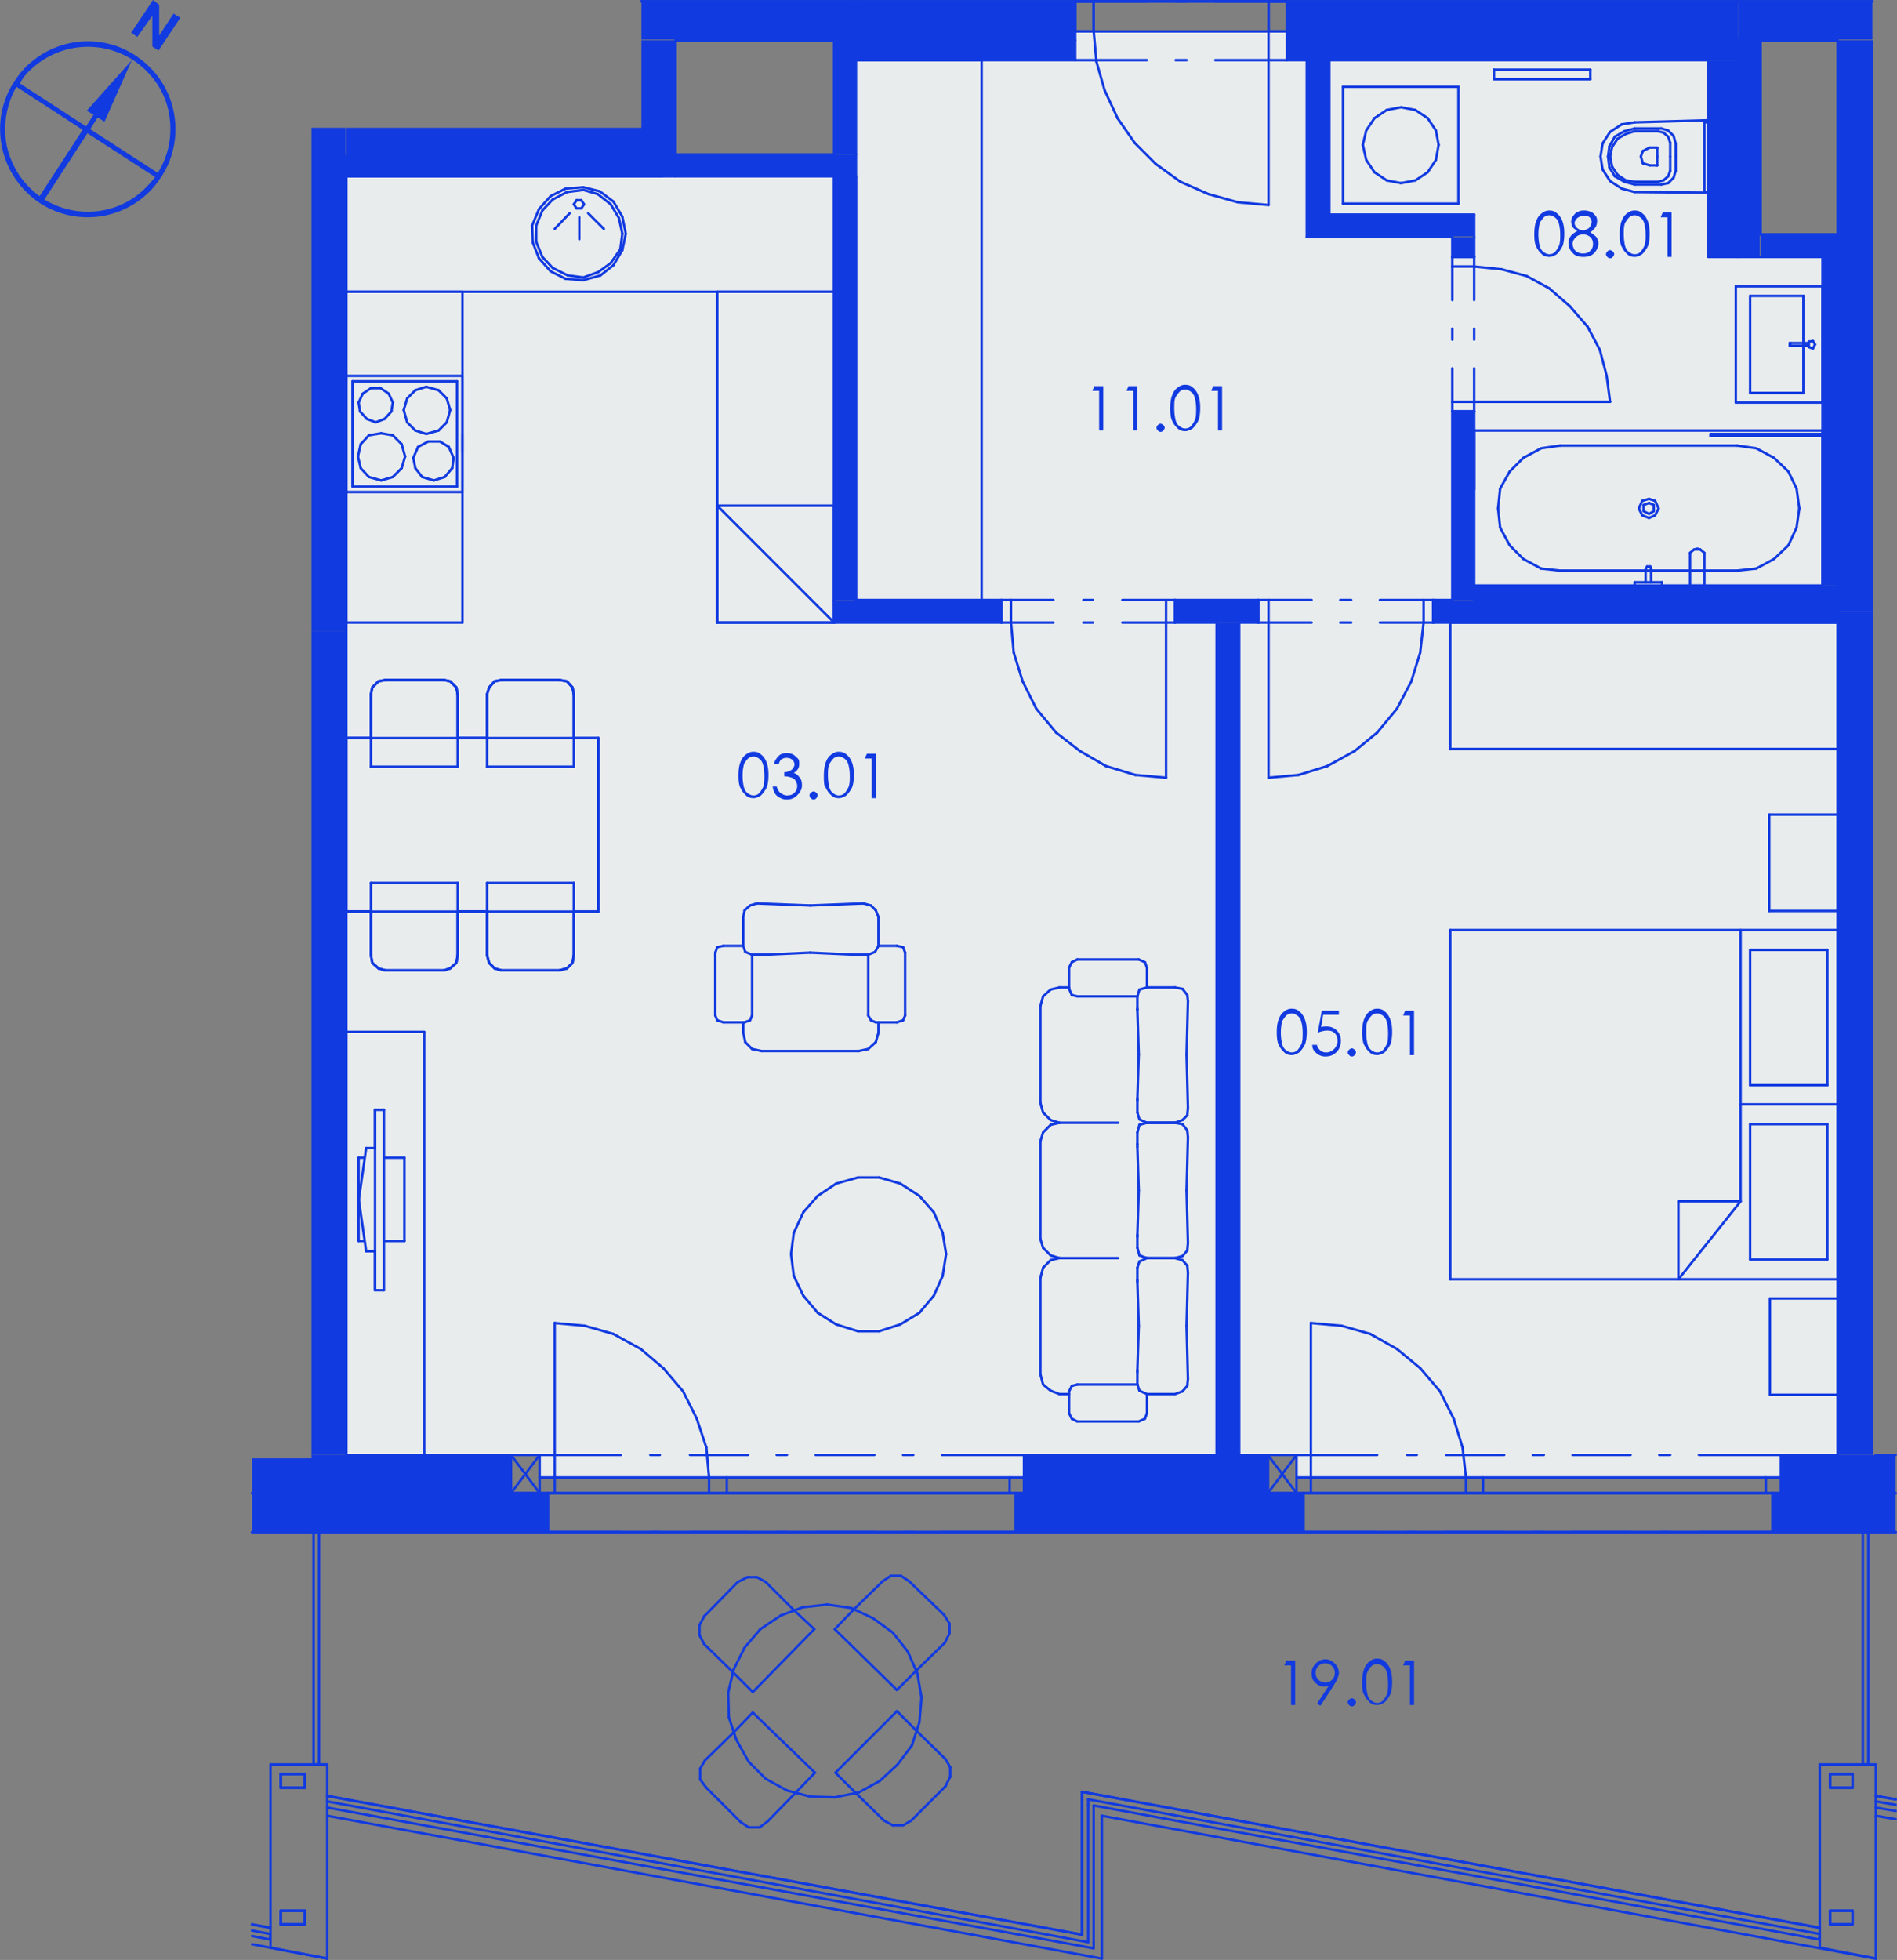 <?xml version="1.0" encoding="utf-8"?>
<!-- Generator: Adobe Illustrator 23.0.3, SVG Export Plug-In . SVG Version: 6.00 Build 0)  -->
<svg version="1.1" id="Layer_1" xmlns="http://www.w3.org/2000/svg" xmlns:xlink="http://www.w3.org/1999/xlink" x="0px" y="0px"
	 viewBox="0 0 277.7 286.8" style="enable-background:new 0 0 277.7 286.8;" xml:space="preserve">
<rect x="0" y="0" width="277.7" height="286.8" fill="#808080" stroke="none"/>
<style type="text/css">
	.st0{clip-path:url(#SVGID_2_);fill:#113AE0;}
	.st1{clip-path:url(#SVGID_4_);fill:#113AE0;}
	.st2{fill:#113AE0;}
	.st3{clip-path:url(#SVGID_6_);fill:#113AE0;}
	.st4{clip-path:url(#SVGID_8_);fill:#113AE0;}
	.st5{clip-path:url(#SVGID_10_);fill:#113AE0;}
	.st6{clip-path:url(#SVGID_12_);fill:#113AE0;}
	.st7{clip-path:url(#SVGID_14_);fill:#113AE0;}
	.st8{fill-rule:evenodd;clip-rule:evenodd;fill:#E9ECED;}
	.st9{clip-path:url(#SVGID_17_);fill:#E9ECED;}
	.st10{fill:none;stroke:#113AE0;stroke-width:0.36;stroke-linecap:round;stroke-linejoin:round;stroke-miterlimit:10;}
</style>
<g>
	<g>
		<defs>
			<path id="SVGID_1_" d="M260.7,212.9v5.6h16.8v-5.6H260.7z M149.9,212.9v5.6h35.6v-5.6H149.9z M45.6,212.9v0.5h-8.7v5.2h37.9V213
				L45.6,212.9L45.6,212.9z"/>
		</defs>
		<clipPath id="SVGID_2_">
			<use xlink:href="#SVGID_1_"  style="overflow:visible;"/>
		</clipPath>
		<rect x="36.9" y="212.9" class="st0" width="240.6" height="5.6"/>
	</g>
</g>
<g>
	<g>
		<defs>
			<path id="SVGID_3_" d="M259.5,218.5v5.6h18v-5.6H259.5z M148.7,218.5v5.6h42.1v-5.6H148.7z M36.9,218.5v5.6h43.3v-5.6H36.9z"/>
		</defs>
		<clipPath id="SVGID_4_">
			<use xlink:href="#SVGID_3_"  style="overflow:visible;"/>
		</clipPath>
		<rect x="36.9" y="218.5" class="st1" width="240.6" height="5.6"/>
	</g>
</g>
<rect x="254.4" y="0.2" class="st2" width="19.7" height="5.6"/>
<rect x="269" y="5.9" class="st2" width="5.2" height="83.6"/>
<rect x="269" y="89.5" class="st2" width="5.2" height="123.4"/>
<rect x="50.7" y="18.7" class="st2" width="42.6" height="4.2"/>
<rect x="50.7" y="22.9" class="st2" width="48.2" height="2.9"/>
<g>
	<g>
		<defs>
			<path id="SVGID_5_" d="M194.6,5.9v2.9h59.9V5.9H194.6z M188.4,5.9v2.9h2.9V5.9H188.4z M125.3,5.9v2.9h32V5.9H125.3z"/>
		</defs>
		<clipPath id="SVGID_6_">
			<use xlink:href="#SVGID_5_"  style="overflow:visible;"/>
		</clipPath>
		<rect x="125.3" y="5.9" class="st3" width="129.1" height="2.9"/>
	</g>
</g>
<g>
	<g>
		<defs>
			<path id="SVGID_7_" d="M188.4,0.2v5.6h66V0.2H188.4z M125.3,0.2v5.6h32V0.2H125.3z"/>
		</defs>
		<clipPath id="SVGID_8_">
			<use xlink:href="#SVGID_7_"  style="overflow:visible;"/>
		</clipPath>
		<rect x="125.3" y="0.2" class="st4" width="129.1" height="5.6"/>
	</g>
</g>
<rect x="254.4" y="5.9" class="st2" width="3.2" height="31.7"/>
<rect x="257.7" y="34.3" class="st2" width="11.3" height="3.2"/>
<rect x="122.1" y="25.8" class="st2" width="3.2" height="62"/>
<rect x="178.1" y="91.1" class="st2" width="3.2" height="121.8"/>
<g>
	<g>
		<defs>
			<path id="SVGID_9_" d="M209.8,87.8V91H269v-3.2H209.8z M172,87.8V91h12.2v-3.2H172z M122.1,87.8V91h24.5v-3.2H122.1z"/>
		</defs>
		<clipPath id="SVGID_10_">
			<use xlink:href="#SVGID_9_"  style="overflow:visible;"/>
		</clipPath>
		<rect x="122.1" y="87.8" class="st5" width="146.9" height="3.2"/>
	</g>
</g>
<rect x="250.1" y="8.8" class="st2" width="4.3" height="28.8"/>
<rect x="194.6" y="31.4" class="st2" width="21.2" height="3.2"/>
<g>
	<g>
		<defs>
			<path id="SVGID_11_" d="M212.6,60.2v27.6h3.2V60.2H212.6z M212.6,34.7v2.9h3.2v-2.9H212.6z"/>
		</defs>
		<clipPath id="SVGID_12_">
			<use xlink:href="#SVGID_11_"  style="overflow:visible;"/>
		</clipPath>
		<rect x="212.6" y="34.7" class="st6" width="3.2" height="53.2"/>
	</g>
</g>
<rect x="215.8" y="85.7" class="st2" width="53.2" height="2.2"/>
<rect x="98.9" y="22.6" class="st2" width="26.4" height="3.2"/>
<rect x="45.6" y="92.4" class="st2" width="5" height="120.5"/>
<rect x="93.9" y="0.2" class="st2" width="31.4" height="5.6"/>
<g>
	<g>
		<defs>
			<polygon id="SVGID_13_" points="93.9,5.9 93.9,18.7 93.3,18.7 93.3,22.9 98.9,22.9 98.9,5.9 			"/>
		</defs>
		<clipPath id="SVGID_14_">
			<use xlink:href="#SVGID_13_"  style="overflow:visible;"/>
		</clipPath>
		<rect x="93.3" y="5.9" class="st7" width="5.6" height="17"/>
	</g>
</g>
<rect x="266.8" y="37.6" class="st2" width="2.2" height="48.1"/>
<g>
	<g>
		<polygon id="SVGID_15_" class="st8" points="157.4,4.6 157.4,8.8 125.3,8.8 125.3,87.8 146.6,87.8 146.6,91.1 122.1,91.1 
			122.1,25.8 50.7,25.8 50.7,212.9 79,212.9 79,216.2 149.9,216.2 149.9,212.9 178.1,212.9 178.1,91.1 172,91.1 172,87.8 
			184.2,87.8 184.2,91.1 181.4,91.1 181.4,212.9 189.8,212.9 189.8,216.2 260.7,216.2 260.7,212.9 269,212.9 269,91.1 209.8,91.1 
			209.8,87.8 212.6,87.8 212.6,60.2 215.8,60.2 215.8,85.7 266.8,85.7 266.8,37.6 250.1,37.6 250.1,8.8 194.6,8.8 194.6,31.4 
			215.8,31.4 215.8,37.6 212.6,37.6 212.6,34.7 191.3,34.7 191.3,8.8 188.4,8.8 188.4,4.6 		"/>
	</g>
	<g>
		<defs>
			<polygon id="SVGID_16_" points="157.4,4.6 157.4,8.8 125.3,8.8 125.3,87.8 146.6,87.8 146.6,91.1 122.1,91.1 122.1,25.8 
				50.7,25.8 50.7,212.9 79,212.9 79,216.2 149.9,216.2 149.9,212.9 178.1,212.9 178.1,91.1 172,91.1 172,87.8 184.2,87.8 
				184.2,91.1 181.4,91.1 181.4,212.9 189.8,212.9 189.8,216.2 260.7,216.2 260.7,212.9 269,212.9 269,91.1 209.8,91.1 209.8,87.8 
				212.6,87.8 212.6,60.2 215.8,60.2 215.8,85.7 266.8,85.7 266.8,37.6 250.1,37.6 250.1,8.8 194.6,8.8 194.6,31.4 215.8,31.4 
				215.8,37.6 212.6,37.6 212.6,34.7 191.3,34.7 191.3,8.8 188.4,8.8 188.4,4.6 			"/>
		</defs>
		<clipPath id="SVGID_17_">
			<use xlink:href="#SVGID_16_"  style="overflow:visible;"/>
		</clipPath>
		<rect x="50.7" y="4.6" class="st9" width="218.3" height="211.7"/>
	</g>
</g>
<rect x="191.3" y="5.9" class="st2" width="3.2" height="28.8"/>
<rect x="45.6" y="18.7" class="st2" width="5" height="73.7"/>
<rect x="122.1" y="5.9" class="st2" width="3.2" height="16.7"/>
<line class="st10" x1="269" y1="212.9" x2="260.7" y2="212.9"/>
<line class="st10" x1="260.7" y1="212.9" x2="260.7" y2="218.5"/>
<line class="st10" x1="260.7" y1="218.5" x2="259.5" y2="218.5"/>
<line class="st10" x1="259.5" y1="218.5" x2="259.5" y2="224.2"/>
<g>
	<g>
		<line class="st10" x1="259.5" y1="224.2" x2="277.5" y2="224.2"/>
	</g>
</g>
<line class="st10" x1="185.6" y1="212.9" x2="181.4" y2="212.9"/>
<line class="st10" x1="178.1" y1="212.9" x2="149.9" y2="212.9"/>
<line class="st10" x1="149.9" y1="212.9" x2="149.9" y2="218.5"/>
<line class="st10" x1="149.9" y1="218.5" x2="148.7" y2="218.5"/>
<line class="st10" x1="148.7" y1="218.5" x2="148.7" y2="224.2"/>
<line class="st10" x1="148.7" y1="224.2" x2="190.8" y2="224.2"/>
<line class="st10" x1="190.8" y1="224.2" x2="190.8" y2="218.5"/>
<line class="st10" x1="190.8" y1="218.5" x2="185.6" y2="218.5"/>
<line class="st10" x1="185.6" y1="218.5" x2="185.6" y2="212.9"/>
<line class="st10" x1="74.8" y1="212.9" x2="50.7" y2="212.9"/>
<g>
	<g>
		<line class="st10" x1="36.9" y1="224.2" x2="80.2" y2="224.2"/>
	</g>
</g>
<line class="st10" x1="80.2" y1="224.2" x2="80.2" y2="218.5"/>
<line class="st10" x1="80.2" y1="218.5" x2="74.8" y2="218.5"/>
<line class="st10" x1="74.8" y1="218.5" x2="74.8" y2="212.9"/>
<g>
	<g>
		<line class="st10" x1="260.7" y1="218.5" x2="277.5" y2="218.5"/>
	</g>
</g>
<line class="st10" x1="149.9" y1="218.5" x2="185.6" y2="218.5"/>
<g>
	<g>
		<line class="st10" x1="36.9" y1="218.5" x2="74.8" y2="218.5"/>
	</g>
</g>
<line class="st10" x1="259.5" y1="224.2" x2="190.8" y2="224.2"/>
<line class="st10" x1="148.7" y1="224.2" x2="80.2" y2="224.2"/>
<line class="st10" x1="148.7" y1="218.5" x2="148.7" y2="224.2"/>
<line class="st10" x1="80.2" y1="218.5" x2="80.2" y2="224.2"/>
<line class="st10" x1="259.5" y1="218.5" x2="259.5" y2="224.2"/>
<line class="st10" x1="190.8" y1="218.5" x2="190.8" y2="224.2"/>
<line class="st10" x1="80.2" y1="218.5" x2="148.7" y2="218.5"/>
<line class="st10" x1="190.8" y1="218.5" x2="259.5" y2="218.5"/>
<line class="st10" x1="257.7" y1="5.9" x2="269" y2="5.9"/>
<line class="st10" x1="274.1" y1="0.2" x2="254.4" y2="0.2"/>
<line class="st10" x1="269" y1="5.9" x2="269" y2="34.3"/>
<line class="st10" x1="269" y1="37.6" x2="269" y2="85.7"/>
<line class="st10" x1="269" y1="85.7" x2="269" y2="87.8"/>
<line class="st10" x1="269" y1="87.8" x2="269" y2="89.5"/>
<line class="st10" x1="269" y1="91.1" x2="269" y2="212.9"/>
<g>
	<g>
		<line class="st10" x1="274.6" y1="212.9" x2="277.5" y2="212.9"/>
	</g>
</g>
<line class="st10" x1="269" y1="89.5" x2="269" y2="91.1"/>
<line class="st10" x1="50.7" y1="25.8" x2="93.3" y2="25.8"/>
<line class="st10" x1="50.7" y1="22.9" x2="93.3" y2="22.9"/>
<line class="st10" x1="50.7" y1="22.9" x2="50.7" y2="25.8"/>
<line class="st10" x1="98.9" y1="25.8" x2="98.9" y2="22.9"/>
<line class="st10" x1="98.9" y1="22.9" x2="93.3" y2="22.9"/>
<line class="st10" x1="125.3" y1="8.8" x2="157.4" y2="8.8"/>
<line class="st10" x1="157.4" y1="8.8" x2="157.4" y2="0.2"/>
<line class="st10" x1="157.4" y1="0.2" x2="125.3" y2="0.2"/>
<line class="st10" x1="188.4" y1="8.8" x2="191.3" y2="8.8"/>
<line class="st10" x1="194.6" y1="8.8" x2="250.1" y2="8.8"/>
<line class="st10" x1="254.4" y1="0.2" x2="188.4" y2="0.2"/>
<line class="st10" x1="188.4" y1="0.2" x2="188.4" y2="8.8"/>
<line class="st10" x1="254.4" y1="8.8" x2="254.4" y2="5.9"/>
<line class="st10" x1="254.4" y1="5.9" x2="194.6" y2="5.9"/>
<line class="st10" x1="157.4" y1="5.9" x2="125.3" y2="5.9"/>
<line class="st10" x1="125.3" y1="5.9" x2="125.3" y2="8.8"/>
<line class="st10" x1="191.3" y1="5.9" x2="188.4" y2="5.9"/>
<line class="st10" x1="194.6" y1="5.9" x2="191.3" y2="5.9"/>
<line class="st10" x1="254.4" y1="37.6" x2="257.7" y2="37.6"/>
<line class="st10" x1="257.7" y1="34.3" x2="257.7" y2="5.9"/>
<line class="st10" x1="254.4" y1="8.8" x2="254.4" y2="37.6"/>
<line class="st10" x1="257.7" y1="5.9" x2="254.4" y2="5.9"/>
<line class="st10" x1="257.7" y1="37.6" x2="266.8" y2="37.6"/>
<line class="st10" x1="269" y1="34.3" x2="257.7" y2="34.3"/>
<line class="st10" x1="269" y1="37.6" x2="269" y2="34.3"/>
<line class="st10" x1="122.1" y1="25.8" x2="122.1" y2="87.8"/>
<line class="st10" x1="125.3" y1="87.8" x2="125.3" y2="25.8"/>
<line class="st10" x1="125.3" y1="25.8" x2="122.1" y2="25.8"/>
<line class="st10" x1="178.1" y1="91.1" x2="178.1" y2="212.9"/>
<line class="st10" x1="181.4" y1="212.9" x2="181.4" y2="91.1"/>
<line class="st10" x1="178.1" y1="212.9" x2="181.4" y2="212.9"/>
<line class="st10" x1="122.1" y1="91.1" x2="146.6" y2="91.1"/>
<line class="st10" x1="146.6" y1="91.1" x2="146.6" y2="87.8"/>
<line class="st10" x1="146.6" y1="87.8" x2="125.3" y2="87.8"/>
<line class="st10" x1="122.1" y1="87.8" x2="122.1" y2="91.1"/>
<line class="st10" x1="172" y1="91.1" x2="178.1" y2="91.1"/>
<line class="st10" x1="181.4" y1="91.1" x2="184.2" y2="91.1"/>
<line class="st10" x1="184.2" y1="91.1" x2="184.2" y2="87.8"/>
<line class="st10" x1="184.2" y1="87.8" x2="172" y2="87.8"/>
<line class="st10" x1="172" y1="87.8" x2="172" y2="91.1"/>
<line class="st10" x1="209.8" y1="91.1" x2="269" y2="91.1"/>
<line class="st10" x1="212.6" y1="87.8" x2="209.8" y2="87.8"/>
<line class="st10" x1="209.8" y1="87.8" x2="209.8" y2="91.1"/>
<line class="st10" x1="269" y1="91.1" x2="269" y2="89.5"/>
<line class="st10" x1="269" y1="89.5" x2="269" y2="87.8"/>
<line class="st10" x1="269" y1="87.8" x2="215.8" y2="87.8"/>
<line class="st10" x1="250.1" y1="8.8" x2="250.1" y2="37.6"/>
<line class="st10" x1="250.1" y1="37.6" x2="254.4" y2="37.6"/>
<line class="st10" x1="254.4" y1="37.6" x2="254.4" y2="8.8"/>
<line class="st10" x1="194.6" y1="34.7" x2="212.6" y2="34.7"/>
<line class="st10" x1="215.8" y1="34.7" x2="215.8" y2="31.4"/>
<line class="st10" x1="215.8" y1="31.4" x2="194.6" y2="31.4"/>
<line class="st10" x1="212.6" y1="34.7" x2="212.6" y2="37.6"/>
<line class="st10" x1="212.6" y1="37.6" x2="215.8" y2="37.6"/>
<line class="st10" x1="215.8" y1="37.6" x2="215.8" y2="34.7"/>
<line class="st10" x1="212.6" y1="60.2" x2="212.6" y2="87.8"/>
<line class="st10" x1="215.8" y1="85.7" x2="215.8" y2="60.2"/>
<line class="st10" x1="215.8" y1="60.2" x2="212.6" y2="60.2"/>
<line class="st10" x1="264.6" y1="50.5" x2="264.6" y2="50.4"/>
<line class="st10" x1="264" y1="50.5" x2="264.6" y2="50.5"/>
<line class="st10" x1="264" y1="50.4" x2="264" y2="50.5"/>
<line class="st10" x1="264.6" y1="50.4" x2="264" y2="50.4"/>
<line class="st10" x1="262.1" y1="50.2" x2="262.1" y2="50.6"/>
<line class="st10" x1="254.1" y1="58.9" x2="266.8" y2="58.9"/>
<line class="st10" x1="254.1" y1="41.9" x2="254.1" y2="58.9"/>
<line class="st10" x1="266.8" y1="41.9" x2="254.1" y2="41.9"/>
<line class="st10" x1="266.8" y1="58.9" x2="266.8" y2="41.9"/>
<line class="st10" x1="262" y1="50.2" x2="264.6" y2="50.2"/>
<line class="st10" x1="262" y1="50.6" x2="262" y2="50.2"/>
<line class="st10" x1="264.6" y1="50.6" x2="262" y2="50.6"/>
<line class="st10" x1="265.7" y1="50.4" x2="265.4" y2="51"/>
<line class="st10" x1="265.4" y1="51" x2="264.8" y2="50.8"/>
<line class="st10" x1="264.8" y1="50.8" x2="264.8" y2="50"/>
<line class="st10" x1="264.8" y1="50" x2="265.4" y2="49.9"/>
<line class="st10" x1="265.4" y1="49.9" x2="265.7" y2="50.4"/>
<line class="st10" x1="264" y1="57.5" x2="264" y2="50.6"/>
<line class="st10" x1="256.2" y1="57.5" x2="264" y2="57.5"/>
<line class="st10" x1="256.2" y1="43.3" x2="256.2" y2="57.5"/>
<line class="st10" x1="264" y1="43.3" x2="256.2" y2="43.3"/>
<line class="st10" x1="264" y1="50.2" x2="264" y2="43.3"/>
<line class="st10" x1="242.6" y1="24.2" x2="241.5" y2="24.2"/>
<line class="st10" x1="242.7" y1="26.6" x2="239.3" y2="26.6"/>
<line class="st10" x1="243.2" y1="27" x2="239.3" y2="27"/>
<line class="st10" x1="242.6" y1="21.6" x2="241.5" y2="21.6"/>
<line class="st10" x1="243.2" y1="18.8" x2="239.3" y2="18.8"/>
<line class="st10" x1="242.7" y1="19.2" x2="239.3" y2="19.2"/>
<line class="st10" x1="244.5" y1="22.9" x2="244.5" y2="25"/>
<line class="st10" x1="244.5" y1="20.9" x2="244.5" y2="22.9"/>
<line class="st10" x1="242.6" y1="22.9" x2="242.6" y2="24.2"/>
<line class="st10" x1="242.6" y1="21.7" x2="242.6" y2="22.9"/>
<line class="st10" x1="249.5" y1="17.9" x2="250.1" y2="17.9"/>
<line class="st10" x1="249.5" y1="28.1" x2="249.5" y2="17.9"/>
<line class="st10" x1="250.1" y1="28.1" x2="249.5" y2="28.1"/>
<line class="st10" x1="245.3" y1="22.9" x2="245.3" y2="25"/>
<line class="st10" x1="245.3" y1="21" x2="245.3" y2="22.9"/>
<line class="st10" x1="250.1" y1="17.6" x2="239.3" y2="17.9"/>
<line class="st10" x1="250.1" y1="28.2" x2="250.1" y2="17.6"/>
<line class="st10" x1="239.3" y1="28.1" x2="250.1" y2="28.2"/>
<line class="st10" x1="242.6" y1="24.2" x2="242.6" y2="24.2"/>
<line class="st10" x1="242.7" y1="26.6" x2="243.5" y2="26.4"/>
<line class="st10" x1="243.5" y1="26.4" x2="244.2" y2="25.8"/>
<line class="st10" x1="244.2" y1="25.8" x2="244.5" y2="25"/>
<line class="st10" x1="242.6" y1="21.7" x2="242.6" y2="21.6"/>
<line class="st10" x1="244.5" y1="20.9" x2="244.2" y2="20"/>
<line class="st10" x1="244.2" y1="20" x2="243.5" y2="19.4"/>
<line class="st10" x1="243.5" y1="19.4" x2="242.7" y2="19.2"/>
<line class="st10" x1="241.5" y1="21.6" x2="240.5" y2="22.1"/>
<line class="st10" x1="240.5" y1="22.1" x2="240.2" y2="22.9"/>
<line class="st10" x1="240.2" y1="22.9" x2="240.5" y2="23.9"/>
<line class="st10" x1="240.5" y1="23.9" x2="241.5" y2="24.2"/>
<line class="st10" x1="245.3" y1="21" x2="245" y2="19.9"/>
<line class="st10" x1="245" y1="19.9" x2="244.2" y2="19.1"/>
<line class="st10" x1="244.2" y1="19.1" x2="243.2" y2="18.8"/>
<line class="st10" x1="243.2" y1="27" x2="244.2" y2="26.8"/>
<line class="st10" x1="244.2" y1="26.8" x2="245" y2="26"/>
<line class="st10" x1="245" y1="26" x2="245.3" y2="25"/>
<line class="st10" x1="239.3" y1="17.9" x2="237.4" y2="18.2"/>
<line class="st10" x1="237.4" y1="18.2" x2="235.7" y2="19.3"/>
<line class="st10" x1="235.7" y1="19.3" x2="234.6" y2="21"/>
<line class="st10" x1="234.6" y1="21" x2="234.3" y2="22.9"/>
<line class="st10" x1="234.3" y1="22.9" x2="234.6" y2="24.8"/>
<line class="st10" x1="234.6" y1="24.8" x2="235.7" y2="26.5"/>
<line class="st10" x1="235.7" y1="26.5" x2="237.4" y2="27.6"/>
<line class="st10" x1="237.4" y1="27.6" x2="239.3" y2="28.1"/>
<line class="st10" x1="235.7" y1="22.9" x2="236" y2="24.4"/>
<line class="st10" x1="236" y1="24.4" x2="236.8" y2="25.6"/>
<line class="st10" x1="236.8" y1="25.6" x2="238" y2="26.4"/>
<line class="st10" x1="238" y1="26.4" x2="239.3" y2="26.6"/>
<line class="st10" x1="235.4" y1="22.9" x2="235.6" y2="24.5"/>
<line class="st10" x1="235.6" y1="24.5" x2="236.4" y2="25.8"/>
<line class="st10" x1="236.4" y1="25.8" x2="237.8" y2="26.6"/>
<line class="st10" x1="237.8" y1="26.6" x2="239.3" y2="27"/>
<line class="st10" x1="239.3" y1="18.8" x2="237.8" y2="19.2"/>
<line class="st10" x1="237.8" y1="19.2" x2="236.4" y2="20"/>
<line class="st10" x1="236.4" y1="20" x2="235.6" y2="21.4"/>
<line class="st10" x1="235.6" y1="21.4" x2="235.4" y2="22.9"/>
<line class="st10" x1="239.3" y1="19.2" x2="238" y2="19.6"/>
<line class="st10" x1="238" y1="19.6" x2="236.8" y2="20.3"/>
<line class="st10" x1="236.8" y1="20.3" x2="236" y2="21.5"/>
<line class="st10" x1="236" y1="21.5" x2="235.7" y2="22.9"/>
<line class="st10" x1="266.8" y1="85.7" x2="215.8" y2="85.7"/>
<line class="st10" x1="215.8" y1="85.7" x2="215.8" y2="87.8"/>
<line class="st10" x1="215.8" y1="87.8" x2="269" y2="87.8"/>
<line class="st10" x1="269" y1="87.8" x2="269" y2="85.7"/>
<line class="st10" x1="250.4" y1="63.5" x2="266.8" y2="63.5"/>
<line class="st10" x1="250.4" y1="63.8" x2="250.4" y2="63.5"/>
<line class="st10" x1="266.8" y1="63.8" x2="250.4" y2="63.8"/>
<line class="st10" x1="240.9" y1="83.3" x2="240.9" y2="85.2"/>
<line class="st10" x1="241.7" y1="85.2" x2="241.7" y2="83.3"/>
<line class="st10" x1="243.3" y1="85.2" x2="243.3" y2="85.7"/>
<line class="st10" x1="239.3" y1="85.2" x2="243.3" y2="85.2"/>
<line class="st10" x1="239.3" y1="85.7" x2="239.3" y2="85.2"/>
<line class="st10" x1="254.3" y1="65.2" x2="228.4" y2="65.2"/>
<line class="st10" x1="228.4" y1="83.5" x2="254.3" y2="83.5"/>
<line class="st10" x1="241.7" y1="83.3" x2="241.6" y2="82.9"/>
<line class="st10" x1="241.6" y1="82.9" x2="241.1" y2="82.9"/>
<line class="st10" x1="241.1" y1="82.9" x2="240.9" y2="83.3"/>
<line class="st10" x1="241.4" y1="75.8" x2="240.4" y2="75.4"/>
<line class="st10" x1="240.4" y1="75.4" x2="239.9" y2="74.4"/>
<line class="st10" x1="239.9" y1="74.4" x2="240.4" y2="73.3"/>
<line class="st10" x1="240.4" y1="73.3" x2="241.4" y2="73"/>
<line class="st10" x1="241.4" y1="73" x2="242.3" y2="73.3"/>
<line class="st10" x1="242.3" y1="73.3" x2="242.8" y2="74.4"/>
<line class="st10" x1="242.8" y1="74.4" x2="242.3" y2="75.4"/>
<line class="st10" x1="242.3" y1="75.4" x2="241.4" y2="75.8"/>
<line class="st10" x1="241.4" y1="75.2" x2="240.6" y2="74.8"/>
<line class="st10" x1="240.6" y1="74.8" x2="240.6" y2="73.9"/>
<line class="st10" x1="240.6" y1="73.9" x2="241.4" y2="73.6"/>
<line class="st10" x1="241.4" y1="73.6" x2="242.1" y2="73.9"/>
<line class="st10" x1="242.1" y1="73.9" x2="242.1" y2="74.8"/>
<line class="st10" x1="242.1" y1="74.8" x2="241.4" y2="75.2"/>
<line class="st10" x1="254.3" y1="65.2" x2="257.1" y2="65.6"/>
<line class="st10" x1="257.1" y1="65.6" x2="259.7" y2="67"/>
<line class="st10" x1="259.7" y1="67" x2="261.8" y2="69"/>
<line class="st10" x1="261.8" y1="69" x2="263" y2="71.5"/>
<line class="st10" x1="263" y1="71.5" x2="263.4" y2="74.4"/>
<line class="st10" x1="263.4" y1="74.4" x2="263" y2="77.2"/>
<line class="st10" x1="263" y1="77.2" x2="261.8" y2="79.8"/>
<line class="st10" x1="261.8" y1="79.8" x2="259.7" y2="81.8"/>
<line class="st10" x1="259.7" y1="81.8" x2="257.1" y2="83.2"/>
<line class="st10" x1="257.1" y1="83.2" x2="254.3" y2="83.5"/>
<line class="st10" x1="228.4" y1="83.5" x2="225.6" y2="83.2"/>
<line class="st10" x1="225.6" y1="83.2" x2="223" y2="81.8"/>
<line class="st10" x1="223" y1="81.8" x2="221" y2="79.8"/>
<line class="st10" x1="221" y1="79.8" x2="219.6" y2="77.2"/>
<line class="st10" x1="219.6" y1="77.2" x2="219.3" y2="74.4"/>
<line class="st10" x1="219.3" y1="74.4" x2="219.6" y2="71.5"/>
<line class="st10" x1="219.6" y1="71.5" x2="221" y2="69"/>
<line class="st10" x1="221" y1="69" x2="223" y2="67"/>
<line class="st10" x1="223" y1="67" x2="225.6" y2="65.6"/>
<line class="st10" x1="225.6" y1="65.6" x2="228.4" y2="65.2"/>
<line class="st10" x1="243.3" y1="85.7" x2="239.3" y2="85.7"/>
<line class="st10" x1="215.8" y1="63" x2="266.8" y2="63"/>
<line class="st10" x1="215.8" y1="71.6" x2="215.8" y2="63"/>
<line class="st10" x1="266.8" y1="85.7" x2="215.8" y2="85.7"/>
<line class="st10" x1="266.8" y1="63" x2="266.8" y2="85.7"/>
<line class="st10" x1="247.4" y1="85.7" x2="247.4" y2="80.9"/>
<line class="st10" x1="249.5" y1="85.7" x2="247.4" y2="85.7"/>
<line class="st10" x1="249.5" y1="80.9" x2="249.5" y2="85.7"/>
<line class="st10" x1="248.3" y1="80.3" x2="248.6" y2="80.3"/>
<line class="st10" x1="247.4" y1="80.9" x2="248" y2="80.4"/>
<line class="st10" x1="248" y1="80.4" x2="248.9" y2="80.4"/>
<line class="st10" x1="248.9" y1="80.4" x2="249.5" y2="80.9"/>
<line class="st10" x1="235.7" y1="58.8" x2="235.2" y2="55"/>
<line class="st10" x1="235.2" y1="55" x2="234.2" y2="51.2"/>
<line class="st10" x1="234.2" y1="51.2" x2="232.4" y2="47.8"/>
<line class="st10" x1="232.4" y1="47.8" x2="229.8" y2="44.8"/>
<line class="st10" x1="229.8" y1="44.8" x2="226.8" y2="42.2"/>
<line class="st10" x1="226.8" y1="42.2" x2="223.5" y2="40.4"/>
<line class="st10" x1="223.5" y1="40.4" x2="219.8" y2="39.4"/>
<line class="st10" x1="219.8" y1="39.4" x2="215.8" y2="39"/>
<line class="st10" x1="215.8" y1="58.8" x2="235.7" y2="58.8"/>
<line class="st10" x1="212.6" y1="37.6" x2="212.6" y2="39"/>
<line class="st10" x1="212.6" y1="39" x2="215.8" y2="39"/>
<line class="st10" x1="215.8" y1="39" x2="215.8" y2="37.6"/>
<line class="st10" x1="215.8" y1="58.8" x2="212.6" y2="58.8"/>
<line class="st10" x1="212.6" y1="58.8" x2="212.6" y2="60.2"/>
<line class="st10" x1="215.8" y1="60.2" x2="215.8" y2="58.8"/>
<line class="st10" x1="212.6" y1="58.8" x2="212.6" y2="53.9"/>
<line class="st10" x1="212.6" y1="49.7" x2="212.6" y2="48.1"/>
<line class="st10" x1="212.6" y1="43.9" x2="212.6" y2="39"/>
<line class="st10" x1="215.8" y1="58.8" x2="215.8" y2="53.9"/>
<line class="st10" x1="215.8" y1="49.7" x2="215.8" y2="48.1"/>
<line class="st10" x1="215.8" y1="43.9" x2="215.8" y2="39"/>
<line class="st10" x1="215.8" y1="37.6" x2="212.6" y2="37.6"/>
<line class="st10" x1="212.6" y1="60.2" x2="215.8" y2="60.2"/>
<line class="st10" x1="122.1" y1="22.6" x2="98.9" y2="22.6"/>
<line class="st10" x1="98.9" y1="25.8" x2="122.1" y2="25.8"/>
<line class="st10" x1="125.3" y1="25.8" x2="125.3" y2="22.6"/>
<line class="st10" x1="98.9" y1="22.6" x2="98.9" y2="22.9"/>
<line class="st10" x1="98.9" y1="22.9" x2="98.9" y2="25.8"/>
<line class="st10" x1="170.7" y1="113.8" x2="166.2" y2="113.4"/>
<line class="st10" x1="166.2" y1="113.4" x2="161.9" y2="112.1"/>
<line class="st10" x1="161.9" y1="112.1" x2="158.1" y2="109.9"/>
<line class="st10" x1="158.1" y1="109.9" x2="154.6" y2="107.2"/>
<line class="st10" x1="154.6" y1="107.2" x2="151.7" y2="103.7"/>
<line class="st10" x1="151.7" y1="103.7" x2="149.7" y2="99.7"/>
<line class="st10" x1="149.7" y1="99.7" x2="148.4" y2="95.5"/>
<line class="st10" x1="148.4" y1="95.5" x2="148" y2="91.1"/>
<line class="st10" x1="170.7" y1="91.1" x2="170.7" y2="113.8"/>
<line class="st10" x1="146.6" y1="87.8" x2="148" y2="87.8"/>
<line class="st10" x1="148" y1="87.8" x2="148" y2="91.1"/>
<line class="st10" x1="148" y1="91.1" x2="146.6" y2="91.1"/>
<line class="st10" x1="170.7" y1="91.1" x2="170.7" y2="87.8"/>
<line class="st10" x1="170.7" y1="87.8" x2="172" y2="87.8"/>
<line class="st10" x1="172" y1="91.1" x2="170.7" y2="91.1"/>
<line class="st10" x1="170.7" y1="87.8" x2="164.3" y2="87.8"/>
<line class="st10" x1="160" y1="87.8" x2="158.6" y2="87.8"/>
<line class="st10" x1="154.2" y1="87.8" x2="148" y2="87.8"/>
<line class="st10" x1="170.7" y1="91.1" x2="164.3" y2="91.1"/>
<line class="st10" x1="160" y1="91.1" x2="158.6" y2="91.1"/>
<line class="st10" x1="154.2" y1="91.1" x2="148" y2="91.1"/>
<line class="st10" x1="146.6" y1="91.1" x2="146.6" y2="87.8"/>
<line class="st10" x1="172" y1="87.8" x2="172" y2="91.1"/>
<line class="st10" x1="185.7" y1="113.8" x2="190.1" y2="113.4"/>
<line class="st10" x1="190.1" y1="113.4" x2="194.3" y2="112.1"/>
<line class="st10" x1="194.3" y1="112.1" x2="198.3" y2="109.9"/>
<line class="st10" x1="198.3" y1="109.9" x2="201.6" y2="107.2"/>
<line class="st10" x1="201.6" y1="107.2" x2="204.5" y2="103.7"/>
<line class="st10" x1="204.5" y1="103.7" x2="206.6" y2="99.7"/>
<line class="st10" x1="206.6" y1="99.7" x2="207.9" y2="95.5"/>
<line class="st10" x1="207.9" y1="95.5" x2="208.4" y2="91.1"/>
<line class="st10" x1="185.7" y1="91.1" x2="185.7" y2="113.8"/>
<line class="st10" x1="209.8" y1="87.8" x2="208.4" y2="87.8"/>
<line class="st10" x1="208.4" y1="87.8" x2="208.4" y2="91.1"/>
<line class="st10" x1="208.4" y1="91.1" x2="209.8" y2="91.1"/>
<line class="st10" x1="185.7" y1="91.1" x2="185.7" y2="87.8"/>
<line class="st10" x1="185.7" y1="87.8" x2="184.2" y2="87.8"/>
<line class="st10" x1="184.2" y1="91.1" x2="185.7" y2="91.1"/>
<line class="st10" x1="185.7" y1="87.8" x2="192" y2="87.8"/>
<line class="st10" x1="196.2" y1="87.8" x2="197.8" y2="87.8"/>
<line class="st10" x1="202" y1="87.8" x2="208.4" y2="87.8"/>
<line class="st10" x1="185.7" y1="91.1" x2="192" y2="91.1"/>
<line class="st10" x1="196.2" y1="91.1" x2="197.8" y2="91.1"/>
<line class="st10" x1="202" y1="91.1" x2="208.4" y2="91.1"/>
<line class="st10" x1="209.8" y1="91.1" x2="209.8" y2="87.8"/>
<line class="st10" x1="184.2" y1="87.8" x2="184.2" y2="91.1"/>
<line class="st10" x1="143.7" y1="87.8" x2="143.7" y2="8.8"/>
<line class="st10" x1="143.7" y1="8.8" x2="125.3" y2="8.8"/>
<line class="st10" x1="125.3" y1="25.8" x2="125.3" y2="87.8"/>
<line class="st10" x1="269" y1="133.3" x2="259" y2="133.3"/>
<line class="st10" x1="259" y1="133.3" x2="259" y2="119.2"/>
<line class="st10" x1="259" y1="119.2" x2="269" y2="119.2"/>
<line class="st10" x1="269" y1="119.2" x2="269" y2="133.3"/>
<line class="st10" x1="269" y1="204.1" x2="259.1" y2="204.1"/>
<line class="st10" x1="259.1" y1="204.1" x2="259.1" y2="190"/>
<line class="st10" x1="259.1" y1="190" x2="269" y2="190"/>
<line class="st10" x1="269" y1="190" x2="269" y2="204.1"/>
<line class="st10" x1="267.5" y1="184.3" x2="256.2" y2="184.3"/>
<line class="st10" x1="256.2" y1="184.3" x2="256.2" y2="164.5"/>
<line class="st10" x1="256.2" y1="164.5" x2="267.5" y2="164.5"/>
<line class="st10" x1="267.5" y1="164.5" x2="267.5" y2="184.3"/>
<line class="st10" x1="267.5" y1="158.8" x2="256.2" y2="158.8"/>
<line class="st10" x1="256.2" y1="158.8" x2="256.2" y2="139"/>
<line class="st10" x1="256.2" y1="139" x2="267.5" y2="139"/>
<line class="st10" x1="267.5" y1="139" x2="267.5" y2="158.8"/>
<line class="st10" x1="245.7" y1="187.2" x2="245.7" y2="175.8"/>
<line class="st10" x1="254.8" y1="175.8" x2="245.7" y2="175.8"/>
<line class="st10" x1="254.8" y1="175.8" x2="245.7" y2="187.2"/>
<line class="st10" x1="269" y1="161.6" x2="254.8" y2="161.6"/>
<line class="st10" x1="254.8" y1="136.1" x2="254.8" y2="175.8"/>
<line class="st10" x1="212.3" y1="136.1" x2="269" y2="136.1"/>
<line class="st10" x1="212.3" y1="187.2" x2="212.3" y2="136.1"/>
<line class="st10" x1="269" y1="187.2" x2="212.3" y2="187.2"/>
<line class="st10" x1="269" y1="136.1" x2="269" y2="187.2"/>
<line class="st10" x1="212.3" y1="109.6" x2="269" y2="109.6"/>
<line class="st10" x1="269" y1="109.6" x2="269" y2="91.1"/>
<line class="st10" x1="269" y1="91.1" x2="212.3" y2="91.1"/>
<line class="st10" x1="212.3" y1="91.1" x2="212.3" y2="109.6"/>
<line class="st10" x1="62.1" y1="212.9" x2="62.1" y2="151"/>
<line class="st10" x1="62.1" y1="151" x2="50.7" y2="151"/>
<line class="st10" x1="50.7" y1="151" x2="50.7" y2="212.9"/>
<line class="st10" x1="84" y1="129.2" x2="71.3" y2="129.2"/>
<line class="st10" x1="67" y1="129.2" x2="54.3" y2="129.2"/>
<line class="st10" x1="84" y1="133.4" x2="87.6" y2="133.4"/>
<line class="st10" x1="67" y1="133.4" x2="71.3" y2="133.4"/>
<line class="st10" x1="84" y1="133.4" x2="84" y2="129.2"/>
<line class="st10" x1="84" y1="139.8" x2="84" y2="133.4"/>
<line class="st10" x1="84" y1="133.4" x2="84" y2="139.8"/>
<line class="st10" x1="67" y1="133.4" x2="67" y2="129.2"/>
<line class="st10" x1="67" y1="139.8" x2="67" y2="133.4"/>
<line class="st10" x1="67" y1="133.4" x2="67" y2="139.8"/>
<line class="st10" x1="71.3" y1="133.4" x2="67" y2="133.4"/>
<line class="st10" x1="71.3" y1="139.8" x2="71.3" y2="133.4"/>
<line class="st10" x1="71.3" y1="133.4" x2="71.3" y2="139.8"/>
<line class="st10" x1="71.3" y1="129.2" x2="71.3" y2="133.4"/>
<line class="st10" x1="54.3" y1="133.4" x2="50.7" y2="133.4"/>
<line class="st10" x1="54.3" y1="139.8" x2="54.3" y2="133.4"/>
<line class="st10" x1="54.3" y1="133.4" x2="54.3" y2="139.8"/>
<line class="st10" x1="54.3" y1="129.2" x2="54.3" y2="133.4"/>
<line class="st10" x1="54.3" y1="133.4" x2="50.7" y2="133.4"/>
<line class="st10" x1="87.6" y1="133.4" x2="50.7" y2="133.4"/>
<line class="st10" x1="65" y1="142" x2="56.4" y2="142"/>
<line class="st10" x1="56.4" y1="142" x2="65" y2="142"/>
<line class="st10" x1="81.9" y1="142" x2="73.4" y2="142"/>
<line class="st10" x1="73.4" y1="142" x2="81.9" y2="142"/>
<line class="st10" x1="84" y1="139.8" x2="83.8" y2="140.9"/>
<line class="st10" x1="83.8" y1="140.9" x2="83" y2="141.7"/>
<line class="st10" x1="83" y1="141.7" x2="81.9" y2="142"/>
<line class="st10" x1="73.4" y1="142" x2="72.4" y2="141.7"/>
<line class="st10" x1="72.4" y1="141.7" x2="71.6" y2="140.9"/>
<line class="st10" x1="71.6" y1="140.9" x2="71.3" y2="139.8"/>
<line class="st10" x1="67" y1="139.8" x2="66.8" y2="140.9"/>
<line class="st10" x1="66.8" y1="140.9" x2="65.9" y2="141.7"/>
<line class="st10" x1="65.9" y1="141.7" x2="65" y2="142"/>
<line class="st10" x1="56.4" y1="142" x2="55.4" y2="141.7"/>
<line class="st10" x1="55.4" y1="141.7" x2="54.5" y2="140.9"/>
<line class="st10" x1="54.5" y1="140.9" x2="54.3" y2="139.8"/>
<line class="st10" x1="56.4" y1="142" x2="55.4" y2="141.7"/>
<line class="st10" x1="55.4" y1="141.7" x2="54.5" y2="140.9"/>
<line class="st10" x1="54.5" y1="140.9" x2="54.3" y2="139.8"/>
<line class="st10" x1="67" y1="139.8" x2="66.8" y2="140.9"/>
<line class="st10" x1="66.8" y1="140.9" x2="65.9" y2="141.7"/>
<line class="st10" x1="65.9" y1="141.7" x2="65" y2="142"/>
<line class="st10" x1="73.4" y1="142" x2="72.4" y2="141.7"/>
<line class="st10" x1="72.4" y1="141.7" x2="71.6" y2="140.9"/>
<line class="st10" x1="71.6" y1="140.9" x2="71.3" y2="139.8"/>
<line class="st10" x1="84" y1="139.8" x2="83.8" y2="140.9"/>
<line class="st10" x1="83.8" y1="140.9" x2="83" y2="141.7"/>
<line class="st10" x1="83" y1="141.7" x2="81.9" y2="142"/>
<line class="st10" x1="54.3" y1="108" x2="54.3" y2="112.2"/>
<line class="st10" x1="54.3" y1="101.6" x2="54.3" y2="108"/>
<line class="st10" x1="54.3" y1="108" x2="54.3" y2="101.6"/>
<line class="st10" x1="50.7" y1="108" x2="54.3" y2="108"/>
<line class="st10" x1="50.7" y1="133.4" x2="50.7" y2="108"/>
<line class="st10" x1="84" y1="108" x2="87.6" y2="108"/>
<line class="st10" x1="67" y1="108" x2="71.3" y2="108"/>
<line class="st10" x1="50.7" y1="108" x2="54.3" y2="108"/>
<line class="st10" x1="50.7" y1="133.4" x2="50.7" y2="108"/>
<line class="st10" x1="87.6" y1="108" x2="87.6" y2="133.4"/>
<line class="st10" x1="50.7" y1="108" x2="87.6" y2="108"/>
<line class="st10" x1="50.7" y1="133.4" x2="50.7" y2="108"/>
<line class="st10" x1="87.6" y1="108" x2="87.6" y2="133.4"/>
<line class="st10" x1="87.6" y1="133.4" x2="87.6" y2="108"/>
<line class="st10" x1="84" y1="112.2" x2="71.3" y2="112.2"/>
<line class="st10" x1="84" y1="108" x2="84" y2="112.2"/>
<line class="st10" x1="84" y1="101.6" x2="84" y2="108"/>
<line class="st10" x1="84" y1="108" x2="84" y2="101.6"/>
<line class="st10" x1="67" y1="112.2" x2="54.3" y2="112.2"/>
<line class="st10" x1="67" y1="108" x2="67" y2="112.2"/>
<line class="st10" x1="67" y1="101.6" x2="67" y2="108"/>
<line class="st10" x1="67" y1="108" x2="67" y2="101.6"/>
<line class="st10" x1="71.3" y1="108" x2="67" y2="108"/>
<line class="st10" x1="71.3" y1="101.6" x2="71.3" y2="108"/>
<line class="st10" x1="71.3" y1="108" x2="71.3" y2="101.6"/>
<line class="st10" x1="71.3" y1="112.2" x2="71.3" y2="108"/>
<line class="st10" x1="81.9" y1="99.5" x2="73.4" y2="99.5"/>
<line class="st10" x1="73.4" y1="99.5" x2="81.9" y2="99.5"/>
<line class="st10" x1="65" y1="99.5" x2="56.4" y2="99.5"/>
<line class="st10" x1="56.4" y1="99.5" x2="65" y2="99.5"/>
<line class="st10" x1="84" y1="101.6" x2="83.8" y2="100.6"/>
<line class="st10" x1="83.8" y1="100.6" x2="83" y2="99.7"/>
<line class="st10" x1="83" y1="99.7" x2="81.9" y2="99.5"/>
<line class="st10" x1="73.4" y1="99.5" x2="72.4" y2="99.7"/>
<line class="st10" x1="72.4" y1="99.7" x2="71.6" y2="100.6"/>
<line class="st10" x1="71.6" y1="100.6" x2="71.3" y2="101.6"/>
<line class="st10" x1="67" y1="101.6" x2="66.8" y2="100.6"/>
<line class="st10" x1="66.8" y1="100.6" x2="65.9" y2="99.7"/>
<line class="st10" x1="65.9" y1="99.7" x2="65" y2="99.5"/>
<line class="st10" x1="56.4" y1="99.5" x2="55.4" y2="99.7"/>
<line class="st10" x1="55.4" y1="99.7" x2="54.5" y2="100.6"/>
<line class="st10" x1="54.5" y1="100.6" x2="54.3" y2="101.6"/>
<line class="st10" x1="81.9" y1="99.5" x2="83" y2="99.7"/>
<line class="st10" x1="83" y1="99.7" x2="83.8" y2="100.6"/>
<line class="st10" x1="83.8" y1="100.6" x2="84" y2="101.6"/>
<line class="st10" x1="71.3" y1="101.6" x2="71.6" y2="100.6"/>
<line class="st10" x1="71.6" y1="100.6" x2="72.4" y2="99.7"/>
<line class="st10" x1="72.4" y1="99.7" x2="73.4" y2="99.5"/>
<line class="st10" x1="65" y1="99.5" x2="65.9" y2="99.7"/>
<line class="st10" x1="65.9" y1="99.7" x2="66.8" y2="100.6"/>
<line class="st10" x1="66.8" y1="100.6" x2="67" y2="101.6"/>
<line class="st10" x1="54.3" y1="101.6" x2="54.5" y2="100.6"/>
<line class="st10" x1="54.5" y1="100.6" x2="55.4" y2="99.7"/>
<line class="st10" x1="55.4" y1="99.7" x2="56.4" y2="99.5"/>
<line class="st10" x1="67.7" y1="91.1" x2="67.7" y2="42.7"/>
<line class="st10" x1="67.7" y1="42.7" x2="50.7" y2="42.7"/>
<line class="st10" x1="50.7" y1="42.7" x2="50.7" y2="91.1"/>
<line class="st10" x1="50.7" y1="91.1" x2="67.7" y2="91.1"/>
<line class="st10" x1="122.1" y1="91.1" x2="122.1" y2="42.7"/>
<line class="st10" x1="122.1" y1="42.7" x2="105" y2="42.7"/>
<line class="st10" x1="105" y1="42.7" x2="105" y2="91.1"/>
<line class="st10" x1="105" y1="91.1" x2="122.1" y2="91.1"/>
<line class="st10" x1="97" y1="25.8" x2="50.7" y2="25.8"/>
<line class="st10" x1="50.7" y1="25.8" x2="50.7" y2="42.7"/>
<line class="st10" x1="50.7" y1="42.7" x2="122.1" y2="42.7"/>
<line class="st10" x1="122.1" y1="42.7" x2="122.1" y2="25.8"/>
<line class="st10" x1="122.1" y1="91.1" x2="105" y2="74"/>
<line class="st10" x1="105" y1="74" x2="105" y2="91.1"/>
<line class="st10" x1="105" y1="91.1" x2="122.1" y2="91.1"/>
<line class="st10" x1="122.1" y1="91.1" x2="122.1" y2="74"/>
<line class="st10" x1="122.1" y1="74" x2="105" y2="74"/>
<line class="st10" x1="52.5" y1="169.4" x2="53.3" y2="169.4"/>
<line class="st10" x1="52.5" y1="181.6" x2="52.5" y2="169.4"/>
<line class="st10" x1="53.3" y1="181.6" x2="52.5" y2="181.6"/>
<line class="st10" x1="53.6" y1="168" x2="52.5" y2="175.7"/>
<line class="st10" x1="54.9" y1="168" x2="53.6" y2="168"/>
<line class="st10" x1="54.9" y1="162.4" x2="54.9" y2="168"/>
<line class="st10" x1="53.6" y1="183.1" x2="52.5" y2="175.4"/>
<line class="st10" x1="54.9" y1="183.1" x2="53.6" y2="183.1"/>
<line class="st10" x1="54.9" y1="188.8" x2="54.9" y2="183.1"/>
<line class="st10" x1="59.2" y1="181.6" x2="56.2" y2="181.6"/>
<line class="st10" x1="59.2" y1="169.4" x2="59.2" y2="181.6"/>
<line class="st10" x1="56.2" y1="169.4" x2="59.2" y2="169.4"/>
<line class="st10" x1="56.2" y1="162.4" x2="56.2" y2="188.8"/>
<line class="st10" x1="54.9" y1="162.4" x2="56.2" y2="162.4"/>
<line class="st10" x1="54.9" y1="188.8" x2="54.9" y2="162.4"/>
<line class="st10" x1="56.2" y1="188.8" x2="54.9" y2="188.8"/>
<line class="st10" x1="50.7" y1="212.9" x2="50.7" y2="92.4"/>
<line class="st10" x1="125.3" y1="0.2" x2="93.9" y2="0.2"/>
<line class="st10" x1="98.9" y1="5.9" x2="122.1" y2="5.9"/>
<line class="st10" x1="93.3" y1="25.8" x2="98.9" y2="25.8"/>
<line class="st10" x1="98.9" y1="22.6" x2="98.9" y2="5.9"/>
<line class="st10" x1="156.5" y1="144.5" x2="155.1" y2="144.5"/>
<line class="st10" x1="152.3" y1="147.2" x2="152.3" y2="161.4"/>
<line class="st10" x1="166.7" y1="140.4" x2="157.7" y2="140.4"/>
<line class="st10" x1="156.5" y1="144.7" x2="156.5" y2="141.6"/>
<line class="st10" x1="167.9" y1="144.5" x2="172" y2="144.5"/>
<line class="st10" x1="167.9" y1="141.6" x2="167.9" y2="144.5"/>
<line class="st10" x1="166.5" y1="145.8" x2="157.7" y2="145.8"/>
<line class="st10" x1="166.5" y1="147.6" x2="166.5" y2="145.8"/>
<line class="st10" x1="166.5" y1="161" x2="166.5" y2="162.8"/>
<line class="st10" x1="167.6" y1="164.3" x2="172" y2="164.3"/>
<line class="st10" x1="172" y1="164.3" x2="167.6" y2="164.3"/>
<line class="st10" x1="167.9" y1="164.3" x2="172" y2="164.3"/>
<line class="st10" x1="166.5" y1="167.4" x2="166.5" y2="165.7"/>
<line class="st10" x1="166.5" y1="181" x2="166.5" y2="182.6"/>
<line class="st10" x1="166.5" y1="187.3" x2="166.5" y2="185.5"/>
<line class="st10" x1="167.6" y1="184.1" x2="172" y2="184.1"/>
<line class="st10" x1="172" y1="184.1" x2="167.6" y2="184.1"/>
<line class="st10" x1="167.9" y1="204" x2="167.9" y2="206.8"/>
<line class="st10" x1="172" y1="204" x2="167.9" y2="204"/>
<line class="st10" x1="156.5" y1="203.6" x2="156.5" y2="206.8"/>
<line class="st10" x1="166.7" y1="208" x2="157.7" y2="208"/>
<line class="st10" x1="166.5" y1="202.6" x2="157.7" y2="202.6"/>
<line class="st10" x1="166.5" y1="200.8" x2="166.5" y2="202.6"/>
<line class="st10" x1="152.3" y1="201.1" x2="152.3" y2="187"/>
<line class="st10" x1="155.1" y1="184.1" x2="163.7" y2="184.1"/>
<line class="st10" x1="156.5" y1="204" x2="155.1" y2="204"/>
<line class="st10" x1="163.7" y1="164.3" x2="155.1" y2="164.3"/>
<line class="st10" x1="152.3" y1="167" x2="152.3" y2="181.3"/>
<line class="st10" x1="155.1" y1="144.5" x2="153.8" y2="144.8"/>
<line class="st10" x1="153.8" y1="144.8" x2="152.7" y2="145.8"/>
<line class="st10" x1="152.7" y1="145.8" x2="152.3" y2="147.2"/>
<line class="st10" x1="152.3" y1="161.4" x2="152.7" y2="162.8"/>
<line class="st10" x1="152.7" y1="162.8" x2="153.8" y2="163.9"/>
<line class="st10" x1="153.8" y1="163.9" x2="155.1" y2="164.3"/>
<line class="st10" x1="156.5" y1="144.7" x2="156.9" y2="145.6"/>
<line class="st10" x1="156.9" y1="145.6" x2="157.7" y2="145.8"/>
<line class="st10" x1="157.7" y1="140.4" x2="156.9" y2="140.8"/>
<line class="st10" x1="156.9" y1="140.8" x2="156.5" y2="141.6"/>
<line class="st10" x1="167.9" y1="141.6" x2="167.6" y2="140.8"/>
<line class="st10" x1="167.6" y1="140.8" x2="166.7" y2="140.4"/>
<line class="st10" x1="173.9" y1="146.5" x2="173.7" y2="154.3"/>
<line class="st10" x1="173.7" y1="154.3" x2="173.9" y2="162.1"/>
<line class="st10" x1="173.9" y1="146.5" x2="173.8" y2="145.6"/>
<line class="st10" x1="173.8" y1="145.6" x2="173.1" y2="144.7"/>
<line class="st10" x1="173.1" y1="144.7" x2="172" y2="144.5"/>
<line class="st10" x1="172" y1="164.3" x2="173.1" y2="163.9"/>
<line class="st10" x1="173.1" y1="163.9" x2="173.8" y2="163.2"/>
<line class="st10" x1="173.8" y1="163.2" x2="173.9" y2="162.1"/>
<line class="st10" x1="167.9" y1="144.5" x2="166.8" y2="144.8"/>
<line class="st10" x1="166.8" y1="144.8" x2="166.5" y2="145.8"/>
<line class="st10" x1="166.5" y1="162.8" x2="166.8" y2="163.8"/>
<line class="st10" x1="166.8" y1="163.8" x2="167.9" y2="164.3"/>
<line class="st10" x1="166.5" y1="160.8" x2="166.7" y2="154.3"/>
<line class="st10" x1="166.7" y1="154.3" x2="166.5" y2="147.8"/>
<line class="st10" x1="166.5" y1="147.6" x2="166.5" y2="147.7"/>
<line class="st10" x1="166.5" y1="147.7" x2="166.5" y2="147.8"/>
<line class="st10" x1="166.5" y1="160.8" x2="166.5" y2="160.9"/>
<line class="st10" x1="166.5" y1="160.9" x2="166.5" y2="161"/>
<line class="st10" x1="173.9" y1="166.4" x2="173.7" y2="174.2"/>
<line class="st10" x1="173.7" y1="174.2" x2="173.9" y2="181.9"/>
<line class="st10" x1="173.9" y1="166.4" x2="173.8" y2="165.4"/>
<line class="st10" x1="173.8" y1="165.4" x2="173.1" y2="164.5"/>
<line class="st10" x1="173.1" y1="164.5" x2="172" y2="164.3"/>
<line class="st10" x1="172" y1="184.1" x2="173.1" y2="183.8"/>
<line class="st10" x1="173.1" y1="183.8" x2="173.8" y2="183"/>
<line class="st10" x1="173.8" y1="183" x2="173.9" y2="181.9"/>
<line class="st10" x1="167.9" y1="164.3" x2="166.8" y2="164.6"/>
<line class="st10" x1="166.8" y1="164.6" x2="166.5" y2="165.7"/>
<line class="st10" x1="166.5" y1="182.6" x2="166.8" y2="183.7"/>
<line class="st10" x1="166.8" y1="183.7" x2="167.9" y2="184.1"/>
<line class="st10" x1="166.5" y1="180.7" x2="166.7" y2="174.2"/>
<line class="st10" x1="166.7" y1="174.2" x2="166.5" y2="167.8"/>
<line class="st10" x1="166.5" y1="167.4" x2="166.5" y2="167.5"/>
<line class="st10" x1="166.5" y1="167.5" x2="166.5" y2="167.8"/>
<line class="st10" x1="166.5" y1="180.7" x2="166.5" y2="180.8"/>
<line class="st10" x1="166.5" y1="180.8" x2="166.5" y2="181"/>
<line class="st10" x1="166.5" y1="187.3" x2="166.5" y2="187.4"/>
<line class="st10" x1="166.5" y1="187.4" x2="166.5" y2="187.6"/>
<line class="st10" x1="166.5" y1="200.5" x2="166.5" y2="200.6"/>
<line class="st10" x1="166.5" y1="200.6" x2="166.5" y2="200.8"/>
<line class="st10" x1="166.5" y1="200.5" x2="166.7" y2="194"/>
<line class="st10" x1="166.7" y1="194" x2="166.5" y2="187.6"/>
<line class="st10" x1="167.9" y1="184.1" x2="166.8" y2="184.6"/>
<line class="st10" x1="166.8" y1="184.6" x2="166.5" y2="185.5"/>
<line class="st10" x1="166.5" y1="202.6" x2="166.8" y2="203.5"/>
<line class="st10" x1="166.8" y1="203.5" x2="167.9" y2="204"/>
<line class="st10" x1="173.9" y1="186.2" x2="173.8" y2="185.2"/>
<line class="st10" x1="173.8" y1="185.2" x2="173.1" y2="184.4"/>
<line class="st10" x1="173.1" y1="184.4" x2="172" y2="184.1"/>
<line class="st10" x1="172" y1="204" x2="173.1" y2="203.6"/>
<line class="st10" x1="173.1" y1="203.6" x2="173.8" y2="202.8"/>
<line class="st10" x1="173.8" y1="202.8" x2="173.9" y2="201.8"/>
<line class="st10" x1="173.9" y1="186.2" x2="173.7" y2="194"/>
<line class="st10" x1="173.7" y1="194" x2="173.9" y2="201.8"/>
<line class="st10" x1="166.7" y1="208" x2="167.6" y2="207.6"/>
<line class="st10" x1="167.6" y1="207.6" x2="167.9" y2="206.8"/>
<line class="st10" x1="156.5" y1="206.8" x2="156.9" y2="207.6"/>
<line class="st10" x1="156.9" y1="207.6" x2="157.7" y2="208"/>
<line class="st10" x1="157.7" y1="202.6" x2="156.9" y2="202.8"/>
<line class="st10" x1="156.9" y1="202.8" x2="156.5" y2="203.6"/>
<line class="st10" x1="155.1" y1="164.3" x2="153.8" y2="164.6"/>
<line class="st10" x1="153.8" y1="164.6" x2="152.7" y2="165.7"/>
<line class="st10" x1="152.7" y1="165.7" x2="152.3" y2="167"/>
<line class="st10" x1="152.3" y1="181.3" x2="152.7" y2="182.6"/>
<line class="st10" x1="152.7" y1="182.6" x2="153.8" y2="183.7"/>
<line class="st10" x1="153.8" y1="183.7" x2="155.1" y2="184.1"/>
<line class="st10" x1="155.1" y1="184.1" x2="153.8" y2="184.4"/>
<line class="st10" x1="153.8" y1="184.4" x2="152.7" y2="185.5"/>
<line class="st10" x1="152.7" y1="185.5" x2="152.3" y2="187"/>
<line class="st10" x1="152.3" y1="201.1" x2="152.7" y2="202.6"/>
<line class="st10" x1="152.7" y1="202.6" x2="153.8" y2="203.5"/>
<line class="st10" x1="153.8" y1="203.5" x2="155.1" y2="204"/>
<line class="st10" x1="138.5" y1="183.5" x2="138" y2="180.4"/>
<line class="st10" x1="138" y1="180.4" x2="136.7" y2="177.4"/>
<line class="st10" x1="136.7" y1="177.4" x2="134.6" y2="175"/>
<line class="st10" x1="134.6" y1="175" x2="131.8" y2="173.2"/>
<line class="st10" x1="131.8" y1="173.2" x2="128.7" y2="172.3"/>
<line class="st10" x1="128.7" y1="172.3" x2="125.6" y2="172.3"/>
<line class="st10" x1="125.6" y1="172.3" x2="122.4" y2="173.2"/>
<line class="st10" x1="122.4" y1="173.2" x2="119.7" y2="175"/>
<line class="st10" x1="119.7" y1="175" x2="117.6" y2="177.4"/>
<line class="st10" x1="117.6" y1="177.4" x2="116.2" y2="180.4"/>
<line class="st10" x1="116.2" y1="180.4" x2="115.8" y2="183.5"/>
<line class="st10" x1="115.8" y1="183.5" x2="116.2" y2="186.7"/>
<line class="st10" x1="116.2" y1="186.7" x2="117.6" y2="189.6"/>
<line class="st10" x1="117.6" y1="189.6" x2="119.7" y2="192.1"/>
<line class="st10" x1="119.7" y1="192.1" x2="122.4" y2="193.8"/>
<line class="st10" x1="122.4" y1="193.8" x2="125.6" y2="194.8"/>
<line class="st10" x1="125.6" y1="194.8" x2="128.7" y2="194.8"/>
<line class="st10" x1="128.7" y1="194.8" x2="131.8" y2="193.8"/>
<line class="st10" x1="131.8" y1="193.8" x2="134.6" y2="192.1"/>
<line class="st10" x1="134.6" y1="192.1" x2="136.7" y2="189.6"/>
<line class="st10" x1="136.7" y1="189.6" x2="138" y2="186.7"/>
<line class="st10" x1="138" y1="186.7" x2="138.5" y2="183.5"/>
<line class="st10" x1="125.1" y1="139.7" x2="125.2" y2="139.7"/>
<line class="st10" x1="125.2" y1="139.7" x2="125.3" y2="139.7"/>
<line class="st10" x1="127.1" y1="139.7" x2="128.1" y2="139.3"/>
<line class="st10" x1="128.1" y1="139.3" x2="128.6" y2="138.4"/>
<line class="st10" x1="128.6" y1="138.4" x2="131.3" y2="138.4"/>
<line class="st10" x1="128.6" y1="134.2" x2="128.6" y2="138.4"/>
<line class="st10" x1="128.2" y1="149.6" x2="131.3" y2="149.6"/>
<line class="st10" x1="132.5" y1="139.4" x2="132.5" y2="148.6"/>
<line class="st10" x1="128.6" y1="149.6" x2="128.6" y2="151.1"/>
<line class="st10" x1="108.8" y1="149.6" x2="108.8" y2="151.1"/>
<line class="st10" x1="111.5" y1="153.8" x2="125.7" y2="153.8"/>
<line class="st10" x1="104.7" y1="139.4" x2="104.7" y2="148.6"/>
<line class="st10" x1="109" y1="149.6" x2="105.9" y2="149.6"/>
<line class="st10" x1="108.8" y1="138.4" x2="108.8" y2="134.2"/>
<line class="st10" x1="105.9" y1="138.4" x2="108.8" y2="138.4"/>
<line class="st10" x1="110.1" y1="139.7" x2="110.1" y2="148.6"/>
<line class="st10" x1="111.9" y1="139.7" x2="110.1" y2="139.7"/>
<line class="st10" x1="127.1" y1="139.7" x2="127.1" y2="148.6"/>
<line class="st10" x1="125.3" y1="139.7" x2="127.1" y2="139.7"/>
<line class="st10" x1="127.1" y1="139.7" x2="125.3" y2="139.7"/>
<line class="st10" x1="128.6" y1="134.2" x2="128.2" y2="133.2"/>
<line class="st10" x1="128.2" y1="133.2" x2="127.5" y2="132.5"/>
<line class="st10" x1="127.5" y1="132.5" x2="126.4" y2="132.2"/>
<line class="st10" x1="132.5" y1="139.4" x2="132.2" y2="138.6"/>
<line class="st10" x1="132.2" y1="138.6" x2="131.3" y2="138.4"/>
<line class="st10" x1="131.3" y1="149.6" x2="132.2" y2="149.3"/>
<line class="st10" x1="132.2" y1="149.3" x2="132.5" y2="148.6"/>
<line class="st10" x1="127.1" y1="148.6" x2="127.5" y2="149.3"/>
<line class="st10" x1="127.5" y1="149.3" x2="128.2" y2="149.6"/>
<line class="st10" x1="125.7" y1="153.8" x2="127.1" y2="153.5"/>
<line class="st10" x1="127.1" y1="153.5" x2="128.2" y2="152.5"/>
<line class="st10" x1="128.2" y1="152.5" x2="128.6" y2="151.1"/>
<line class="st10" x1="108.8" y1="151.1" x2="109.1" y2="152.5"/>
<line class="st10" x1="109.1" y1="152.5" x2="110.1" y2="153.5"/>
<line class="st10" x1="110.1" y1="153.5" x2="111.5" y2="153.8"/>
<line class="st10" x1="109" y1="149.6" x2="109.8" y2="149.3"/>
<line class="st10" x1="109.8" y1="149.3" x2="110.1" y2="148.6"/>
<line class="st10" x1="104.7" y1="148.6" x2="105" y2="149.3"/>
<line class="st10" x1="105" y1="149.3" x2="105.9" y2="149.6"/>
<line class="st10" x1="105.9" y1="138.4" x2="105" y2="138.6"/>
<line class="st10" x1="105" y1="138.6" x2="104.7" y2="139.4"/>
<line class="st10" x1="110.8" y1="132.2" x2="118.6" y2="132.5"/>
<line class="st10" x1="118.6" y1="132.5" x2="126.4" y2="132.2"/>
<line class="st10" x1="110.8" y1="132.2" x2="109.8" y2="132.5"/>
<line class="st10" x1="109.8" y1="132.5" x2="109" y2="133.2"/>
<line class="st10" x1="109" y1="133.2" x2="108.8" y2="134.2"/>
<line class="st10" x1="108.8" y1="138.4" x2="109.1" y2="139.3"/>
<line class="st10" x1="109.1" y1="139.3" x2="110.1" y2="139.7"/>
<line class="st10" x1="125.1" y1="139.7" x2="118.6" y2="139.4"/>
<line class="st10" x1="118.6" y1="139.4" x2="112.1" y2="139.7"/>
<line class="st10" x1="111.9" y1="139.7" x2="112" y2="139.7"/>
<line class="st10" x1="112" y1="139.7" x2="112.1" y2="139.7"/>
<line class="st10" x1="125.1" y1="139.7" x2="125.2" y2="139.7"/>
<line class="st10" x1="125.2" y1="139.7" x2="125.3" y2="139.7"/>
<line class="st10" x1="266.8" y1="37.6" x2="266.8" y2="85.7"/>
<line class="st10" x1="269" y1="85.7" x2="269" y2="37.6"/>
<line class="st10" x1="269" y1="37.6" x2="266.8" y2="37.6"/>
<line class="st10" x1="103.8" y1="218.5" x2="103.8" y2="216.2"/>
<line class="st10" x1="106.4" y1="218.5" x2="106.4" y2="216.2"/>
<line class="st10" x1="81.2" y1="216.2" x2="81.2" y2="193.6"/>
<line class="st10" x1="103.8" y1="216.2" x2="103.4" y2="211.8"/>
<line class="st10" x1="103.4" y1="211.8" x2="102" y2="207.6"/>
<line class="st10" x1="102" y1="207.6" x2="100" y2="203.6"/>
<line class="st10" x1="100" y1="203.6" x2="97.1" y2="200.2"/>
<line class="st10" x1="97.1" y1="200.2" x2="93.8" y2="197.4"/>
<line class="st10" x1="93.8" y1="197.4" x2="89.8" y2="195.2"/>
<line class="st10" x1="89.8" y1="195.2" x2="85.6" y2="194"/>
<line class="st10" x1="85.6" y1="194" x2="81.2" y2="193.6"/>
<line class="st10" x1="149.9" y1="218.5" x2="79" y2="218.5"/>
<line class="st10" x1="81.2" y1="218.5" x2="81.2" y2="216.2"/>
<line class="st10" x1="147.8" y1="218.5" x2="147.8" y2="216.2"/>
<line class="st10" x1="149.9" y1="216.2" x2="79" y2="216.2"/>
<line class="st10" x1="79" y1="212.9" x2="90.9" y2="212.9"/>
<line class="st10" x1="95.2" y1="212.9" x2="96.6" y2="212.9"/>
<line class="st10" x1="101" y1="212.9" x2="109.5" y2="212.9"/>
<line class="st10" x1="113.7" y1="212.9" x2="115.2" y2="212.9"/>
<line class="st10" x1="119.4" y1="212.9" x2="128" y2="212.9"/>
<line class="st10" x1="132.2" y1="212.9" x2="133.7" y2="212.9"/>
<line class="st10" x1="137.9" y1="212.9" x2="149.9" y2="212.9"/>
<line class="st10" x1="79" y1="224.2" x2="90.9" y2="224.2"/>
<line class="st10" x1="95.2" y1="224.2" x2="96.6" y2="224.2"/>
<line class="st10" x1="101" y1="224.2" x2="109.5" y2="224.2"/>
<line class="st10" x1="113.7" y1="224.2" x2="115.2" y2="224.2"/>
<line class="st10" x1="119.4" y1="224.2" x2="128" y2="224.2"/>
<line class="st10" x1="132.2" y1="224.2" x2="133.7" y2="224.2"/>
<line class="st10" x1="137.9" y1="224.2" x2="149.9" y2="224.2"/>
<line class="st10" x1="214.6" y1="218.5" x2="214.6" y2="216.2"/>
<line class="st10" x1="217.1" y1="218.5" x2="217.1" y2="216.2"/>
<line class="st10" x1="191.9" y1="216.2" x2="191.9" y2="193.6"/>
<line class="st10" x1="214.6" y1="216.2" x2="214.1" y2="211.8"/>
<line class="st10" x1="214.1" y1="211.8" x2="212.8" y2="207.6"/>
<line class="st10" x1="212.8" y1="207.6" x2="210.8" y2="203.6"/>
<line class="st10" x1="210.8" y1="203.6" x2="207.9" y2="200.2"/>
<line class="st10" x1="207.9" y1="200.2" x2="204.5" y2="197.4"/>
<line class="st10" x1="204.5" y1="197.4" x2="200.6" y2="195.2"/>
<line class="st10" x1="200.6" y1="195.2" x2="196.4" y2="194"/>
<line class="st10" x1="196.4" y1="194" x2="191.9" y2="193.6"/>
<line class="st10" x1="260.7" y1="218.5" x2="189.8" y2="218.5"/>
<line class="st10" x1="191.9" y1="218.5" x2="191.9" y2="216.2"/>
<line class="st10" x1="258.5" y1="218.5" x2="258.5" y2="216.2"/>
<line class="st10" x1="260.7" y1="216.2" x2="189.8" y2="216.2"/>
<line class="st10" x1="189.8" y1="212.9" x2="201.6" y2="212.9"/>
<line class="st10" x1="206" y1="212.9" x2="207.4" y2="212.9"/>
<line class="st10" x1="211.7" y1="212.9" x2="220.2" y2="212.9"/>
<line class="st10" x1="224.4" y1="212.9" x2="226" y2="212.9"/>
<line class="st10" x1="230.2" y1="212.9" x2="238.7" y2="212.9"/>
<line class="st10" x1="242.9" y1="212.9" x2="244.5" y2="212.9"/>
<line class="st10" x1="248.7" y1="212.9" x2="260.7" y2="212.9"/>
<line class="st10" x1="189.8" y1="224.2" x2="201.6" y2="224.2"/>
<line class="st10" x1="206" y1="224.2" x2="207.4" y2="224.2"/>
<line class="st10" x1="211.7" y1="224.2" x2="220.2" y2="224.2"/>
<line class="st10" x1="224.4" y1="224.2" x2="226" y2="224.2"/>
<line class="st10" x1="230.2" y1="224.2" x2="238.7" y2="224.2"/>
<line class="st10" x1="242.9" y1="224.2" x2="244.5" y2="224.2"/>
<line class="st10" x1="248.7" y1="224.2" x2="260.7" y2="224.2"/>
<line class="st10" x1="67.7" y1="55" x2="67.7" y2="72"/>
<line class="st10" x1="50.7" y1="55" x2="67.7" y2="55"/>
<line class="st10" x1="50.7" y1="72" x2="50.7" y2="55"/>
<line class="st10" x1="67.7" y1="72" x2="50.7" y2="72"/>
<line class="st10" x1="51.6" y1="55.8" x2="66.9" y2="55.8"/>
<line class="st10" x1="51.6" y1="71.2" x2="51.6" y2="55.8"/>
<line class="st10" x1="66.9" y1="71.2" x2="51.6" y2="71.2"/>
<line class="st10" x1="66.9" y1="55.8" x2="66.9" y2="71.2"/>
<line class="st10" x1="67.7" y1="63.5" x2="67.7" y2="66.2"/>
<line class="st10" x1="55" y1="61.8" x2="56.3" y2="61.3"/>
<line class="st10" x1="56.3" y1="61.3" x2="57.3" y2="60.2"/>
<line class="st10" x1="57.3" y1="60.2" x2="57.5" y2="58.9"/>
<line class="st10" x1="57.5" y1="58.9" x2="56.9" y2="57.6"/>
<line class="st10" x1="56.9" y1="57.6" x2="55.7" y2="56.8"/>
<line class="st10" x1="55.7" y1="56.8" x2="54.3" y2="56.8"/>
<line class="st10" x1="54.3" y1="56.8" x2="53.1" y2="57.6"/>
<line class="st10" x1="53.1" y1="57.6" x2="52.5" y2="58.9"/>
<line class="st10" x1="52.5" y1="58.9" x2="52.7" y2="60.2"/>
<line class="st10" x1="52.7" y1="60.2" x2="53.7" y2="61.3"/>
<line class="st10" x1="53.7" y1="61.3" x2="55" y2="61.8"/>
<line class="st10" x1="62.4" y1="63.5" x2="64.2" y2="63"/>
<line class="st10" x1="64.2" y1="63" x2="65.4" y2="61.8"/>
<line class="st10" x1="65.4" y1="61.8" x2="65.9" y2="60"/>
<line class="st10" x1="65.9" y1="60" x2="65.4" y2="58.3"/>
<line class="st10" x1="65.4" y1="58.3" x2="64.2" y2="57.1"/>
<line class="st10" x1="64.2" y1="57.1" x2="62.4" y2="56.6"/>
<line class="st10" x1="62.4" y1="56.6" x2="60.8" y2="57.1"/>
<line class="st10" x1="60.8" y1="57.1" x2="59.6" y2="58.3"/>
<line class="st10" x1="59.6" y1="58.3" x2="59.1" y2="60"/>
<line class="st10" x1="59.1" y1="60" x2="59.6" y2="61.8"/>
<line class="st10" x1="59.6" y1="61.8" x2="60.8" y2="63"/>
<line class="st10" x1="60.8" y1="63" x2="62.4" y2="63.5"/>
<line class="st10" x1="63.5" y1="70.3" x2="65.1" y2="69.8"/>
<line class="st10" x1="65.1" y1="69.8" x2="66.2" y2="68.5"/>
<line class="st10" x1="66.2" y1="68.5" x2="66.4" y2="67"/>
<line class="st10" x1="66.4" y1="67" x2="65.7" y2="65.4"/>
<line class="st10" x1="65.7" y1="65.4" x2="64.4" y2="64.6"/>
<line class="st10" x1="64.4" y1="64.6" x2="62.7" y2="64.6"/>
<line class="st10" x1="62.7" y1="64.6" x2="61.2" y2="65.4"/>
<line class="st10" x1="61.2" y1="65.4" x2="60.5" y2="67"/>
<line class="st10" x1="60.5" y1="67" x2="60.8" y2="68.5"/>
<line class="st10" x1="60.8" y1="68.5" x2="61.8" y2="69.8"/>
<line class="st10" x1="61.8" y1="69.8" x2="63.5" y2="70.3"/>
<line class="st10" x1="55.8" y1="70.3" x2="57.5" y2="69.8"/>
<line class="st10" x1="57.5" y1="69.8" x2="58.8" y2="68.5"/>
<line class="st10" x1="58.8" y1="68.5" x2="59.3" y2="66.8"/>
<line class="st10" x1="59.3" y1="66.8" x2="58.8" y2="65"/>
<line class="st10" x1="58.8" y1="65" x2="57.5" y2="63.7"/>
<line class="st10" x1="57.5" y1="63.7" x2="55.8" y2="63.4"/>
<line class="st10" x1="55.8" y1="63.4" x2="54" y2="63.7"/>
<line class="st10" x1="54" y1="63.7" x2="52.8" y2="65"/>
<line class="st10" x1="52.8" y1="65" x2="52.4" y2="66.8"/>
<line class="st10" x1="52.4" y1="66.8" x2="52.8" y2="68.5"/>
<line class="st10" x1="52.8" y1="68.5" x2="54" y2="69.8"/>
<line class="st10" x1="54" y1="69.8" x2="55.8" y2="70.3"/>
<line class="st10" x1="85.5" y1="29.9" x2="85.1" y2="29.3"/>
<line class="st10" x1="85.1" y1="29.3" x2="84.4" y2="29.3"/>
<line class="st10" x1="84.4" y1="29.3" x2="84" y2="29.9"/>
<line class="st10" x1="84" y1="29.9" x2="84.4" y2="30.5"/>
<line class="st10" x1="84.4" y1="30.5" x2="85.1" y2="30.5"/>
<line class="st10" x1="85.1" y1="30.5" x2="85.5" y2="29.9"/>
<line class="st10" x1="83.4" y1="31.2" x2="81.2" y2="33.5"/>
<line class="st10" x1="86.1" y1="31.2" x2="88.4" y2="33.5"/>
<line class="st10" x1="84.8" y1="31.8" x2="84.8" y2="35"/>
<line class="st10" x1="91.6" y1="34.2" x2="91.1" y2="31.7"/>
<line class="st10" x1="91.1" y1="31.7" x2="89.8" y2="29.5"/>
<line class="st10" x1="89.8" y1="29.5" x2="87.8" y2="28"/>
<line class="st10" x1="87.8" y1="28" x2="85.4" y2="27.4"/>
<line class="st10" x1="85.4" y1="27.4" x2="82.8" y2="27.6"/>
<line class="st10" x1="82.8" y1="27.6" x2="80.6" y2="28.7"/>
<line class="st10" x1="80.6" y1="28.7" x2="78.9" y2="30.6"/>
<line class="st10" x1="78.9" y1="30.6" x2="77.9" y2="33"/>
<line class="st10" x1="77.9" y1="33" x2="78" y2="35.5"/>
<line class="st10" x1="78" y1="35.5" x2="78.9" y2="37.8"/>
<line class="st10" x1="78.9" y1="37.8" x2="80.6" y2="39.7"/>
<line class="st10" x1="80.6" y1="39.7" x2="82.8" y2="40.8"/>
<line class="st10" x1="82.8" y1="40.8" x2="85.4" y2="41"/>
<line class="st10" x1="85.4" y1="41" x2="87.9" y2="40.3"/>
<line class="st10" x1="87.9" y1="40.3" x2="89.8" y2="38.8"/>
<line class="st10" x1="89.8" y1="38.8" x2="91.1" y2="36.6"/>
<line class="st10" x1="91.1" y1="36.6" x2="91.6" y2="34.2"/>
<line class="st10" x1="91.1" y1="34.2" x2="90.6" y2="31.9"/>
<line class="st10" x1="90.6" y1="31.9" x2="89.4" y2="29.9"/>
<line class="st10" x1="89.4" y1="29.9" x2="87.5" y2="28.4"/>
<line class="st10" x1="87.5" y1="28.4" x2="85.4" y2="27.8"/>
<line class="st10" x1="85.4" y1="27.8" x2="83" y2="28.1"/>
<line class="st10" x1="83" y1="28.1" x2="80.9" y2="29.2"/>
<line class="st10" x1="80.9" y1="29.2" x2="79.4" y2="30.8"/>
<line class="st10" x1="79.4" y1="30.8" x2="78.5" y2="33"/>
<line class="st10" x1="78.5" y1="33" x2="78.5" y2="35.4"/>
<line class="st10" x1="78.5" y1="35.4" x2="79.4" y2="37.6"/>
<line class="st10" x1="79.4" y1="37.6" x2="80.9" y2="39.2"/>
<line class="st10" x1="80.9" y1="39.2" x2="83.1" y2="40.3"/>
<line class="st10" x1="83.1" y1="40.3" x2="85.4" y2="40.6"/>
<line class="st10" x1="85.4" y1="40.6" x2="87.6" y2="39.8"/>
<line class="st10" x1="87.6" y1="39.8" x2="89.4" y2="38.5"/>
<line class="st10" x1="89.4" y1="38.5" x2="90.8" y2="36.5"/>
<line class="st10" x1="90.8" y1="36.5" x2="91.1" y2="34.2"/>
<line class="st10" x1="194.6" y1="31.4" x2="194.6" y2="8.8"/>
<line class="st10" x1="191.3" y1="8.8" x2="191.3" y2="34.7"/>
<line class="st10" x1="191.3" y1="34.7" x2="194.6" y2="34.7"/>
<line class="st10" x1="194.6" y1="5.9" x2="194.6" y2="8.8"/>
<line class="st10" x1="191.3" y1="5.9" x2="194.6" y2="5.9"/>
<line class="st10" x1="191.3" y1="5.9" x2="191.3" y2="8.8"/>
<line class="st10" x1="210.6" y1="21.2" x2="210.2" y2="19.1"/>
<line class="st10" x1="210.2" y1="19.1" x2="209" y2="17.3"/>
<line class="st10" x1="209" y1="17.3" x2="207.2" y2="16.1"/>
<line class="st10" x1="207.2" y1="16.1" x2="205.1" y2="15.7"/>
<line class="st10" x1="205.1" y1="15.7" x2="203" y2="16.1"/>
<line class="st10" x1="203" y1="16.1" x2="201.2" y2="17.3"/>
<line class="st10" x1="201.2" y1="17.3" x2="200" y2="19.1"/>
<line class="st10" x1="200" y1="19.1" x2="199.5" y2="21.2"/>
<line class="st10" x1="199.5" y1="21.2" x2="200" y2="23.4"/>
<line class="st10" x1="200" y1="23.4" x2="201.2" y2="25.2"/>
<line class="st10" x1="201.2" y1="25.2" x2="203" y2="26.4"/>
<line class="st10" x1="203" y1="26.4" x2="205.1" y2="26.8"/>
<line class="st10" x1="205.1" y1="26.8" x2="207.2" y2="26.4"/>
<line class="st10" x1="207.2" y1="26.4" x2="209" y2="25.2"/>
<line class="st10" x1="209" y1="25.2" x2="210.2" y2="23.4"/>
<line class="st10" x1="210.2" y1="23.4" x2="210.6" y2="21.2"/>
<line class="st10" x1="213.5" y1="12.7" x2="196.6" y2="12.7"/>
<line class="st10" x1="213.5" y1="29.8" x2="213.5" y2="12.7"/>
<line class="st10" x1="196.6" y1="29.8" x2="213.5" y2="29.8"/>
<line class="st10" x1="196.6" y1="12.7" x2="196.6" y2="29.8"/>
<line class="st10" x1="50.7" y1="92.4" x2="50.7" y2="25.8"/>
<line class="st10" x1="46.7" y1="258.2" x2="46.7" y2="224.2"/>
<line class="st10" x1="46.7" y1="224.2" x2="45.9" y2="224.2"/>
<line class="st10" x1="45.9" y1="224.2" x2="45.9" y2="258.2"/>
<line class="st10" x1="45.9" y1="258.2" x2="46.7" y2="258.2"/>
<line class="st10" x1="273.5" y1="258.2" x2="273.5" y2="224.2"/>
<line class="st10" x1="273.5" y1="224.2" x2="272.7" y2="224.2"/>
<line class="st10" x1="272.7" y1="224.2" x2="272.7" y2="258.2"/>
<line class="st10" x1="272.7" y1="258.2" x2="273.5" y2="258.2"/>
<line class="st10" x1="218.7" y1="10.2" x2="232.8" y2="10.2"/>
<line class="st10" x1="218.7" y1="11.6" x2="218.7" y2="10.2"/>
<line class="st10" x1="232.8" y1="11.6" x2="218.7" y2="11.6"/>
<line class="st10" x1="232.8" y1="10.2" x2="232.8" y2="11.6"/>
<line class="st10" x1="189.8" y1="212.9" x2="185.6" y2="218.5"/>
<line class="st10" x1="189.8" y1="218.5" x2="185.6" y2="212.9"/>
<line class="st10" x1="185.6" y1="218.5" x2="189.8" y2="218.5"/>
<line class="st10" x1="189.8" y1="218.5" x2="189.8" y2="212.9"/>
<line class="st10" x1="189.8" y1="212.9" x2="185.6" y2="212.9"/>
<line class="st10" x1="185.6" y1="212.9" x2="185.6" y2="218.5"/>
<line class="st10" x1="79" y1="212.9" x2="74.8" y2="218.5"/>
<line class="st10" x1="79" y1="218.5" x2="74.8" y2="212.9"/>
<line class="st10" x1="74.8" y1="218.5" x2="79" y2="218.5"/>
<line class="st10" x1="79" y1="218.5" x2="79" y2="212.9"/>
<line class="st10" x1="79" y1="212.9" x2="74.8" y2="212.9"/>
<line class="st10" x1="74.8" y1="212.9" x2="74.8" y2="218.5"/>
<line class="st10" x1="125.3" y1="22.6" x2="125.3" y2="8.8"/>
<line class="st10" x1="122.1" y1="5.9" x2="122.1" y2="22.6"/>
<line class="st10" x1="125.3" y1="5.9" x2="122.1" y2="5.9"/>
<line class="st10" x1="157.4" y1="0.2" x2="167.9" y2="0.2"/>
<line class="st10" x1="172.1" y1="0.2" x2="173.7" y2="0.2"/>
<line class="st10" x1="177.9" y1="0.2" x2="188.4" y2="0.2"/>
<line class="st10" x1="188.4" y1="8.8" x2="177.9" y2="8.8"/>
<line class="st10" x1="173.7" y1="8.8" x2="172.1" y2="8.8"/>
<line class="st10" x1="167.9" y1="8.8" x2="157.4" y2="8.8"/>
<line class="st10" x1="185.7" y1="4.6" x2="185.7" y2="0.2"/>
<line class="st10" x1="160.1" y1="4.6" x2="160.1" y2="0.2"/>
<line class="st10" x1="188.4" y1="0.2" x2="157.4" y2="0.2"/>
<line class="st10" x1="188.4" y1="4.6" x2="157.4" y2="4.6"/>
<line class="st10" x1="185.7" y1="4.6" x2="185.7" y2="30"/>
<line class="st10" x1="160.1" y1="4.6" x2="160.5" y2="9"/>
<line class="st10" x1="160.5" y1="9" x2="161.7" y2="13.2"/>
<line class="st10" x1="161.7" y1="13.2" x2="163.6" y2="17.3"/>
<line class="st10" x1="163.6" y1="17.3" x2="166.1" y2="20.9"/>
<line class="st10" x1="166.1" y1="20.9" x2="169.2" y2="24"/>
<line class="st10" x1="169.2" y1="24" x2="172.8" y2="26.6"/>
<line class="st10" x1="172.8" y1="26.6" x2="176.9" y2="28.4"/>
<line class="st10" x1="176.9" y1="28.4" x2="181.2" y2="29.6"/>
<line class="st10" x1="181.2" y1="29.6" x2="185.7" y2="30"/>
<line class="st10" x1="157.4" y1="4.6" x2="157.4" y2="0.2"/>
<line class="st10" x1="157.4" y1="0.2" x2="160.1" y2="0.2"/>
<line class="st10" x1="160.1" y1="0.2" x2="160.1" y2="4.6"/>
<line class="st10" x1="160.1" y1="4.6" x2="157.4" y2="4.6"/>
<line class="st10" x1="185.7" y1="4.6" x2="185.7" y2="0.2"/>
<line class="st10" x1="185.7" y1="0.2" x2="188.4" y2="0.2"/>
<line class="st10" x1="188.4" y1="0.2" x2="188.4" y2="4.6"/>
<line class="st10" x1="188.4" y1="4.6" x2="185.7" y2="4.6"/>
<line class="st10" x1="93.9" y1="0.2" x2="274.1" y2="0.2"/>
<g>
	<g>
		<line class="st10" x1="36.9" y1="281.6" x2="39.6" y2="282.1"/>
	</g>
</g>
<line class="st10" x1="47.9" y1="262.8" x2="158.4" y2="283.1"/>
<line class="st10" x1="158.4" y1="283.1" x2="158.4" y2="262.2"/>
<line class="st10" x1="158.4" y1="262.2" x2="266.4" y2="282.1"/>
<g>
	<g>
		<line class="st10" x1="274.6" y1="262.8" x2="277.5" y2="263.3"/>
	</g>
</g>
<g>
	<g>
		<line class="st10" x1="277.5" y1="224.2" x2="273.5" y2="224.2"/>
	</g>
</g>
<line class="st10" x1="272.7" y1="224.2" x2="46.7" y2="224.2"/>
<g>
	<g>
		<line class="st10" x1="45.9" y1="224.2" x2="36.9" y2="224.2"/>
	</g>
</g>
<line class="st10" x1="160.1" y1="285.1" x2="47.9" y2="264.5"/>
<line class="st10" x1="47.9" y1="263.6" x2="159.3" y2="284.2"/>
<line class="st10" x1="160.1" y1="285.1" x2="160.1" y2="284.3"/>
<g>
	<g>
		<line class="st10" x1="39.5" y1="283.8" x2="36.9" y2="283.3"/>
	</g>
</g>
<g>
	<g>
		<line class="st10" x1="36.9" y1="282.5" x2="39.6" y2="283"/>
	</g>
</g>
<line class="st10" x1="39.6" y1="283" x2="39.5" y2="283.8"/>
<g>
	<g>
		<line class="st10" x1="277.5" y1="265" x2="274.6" y2="264.5"/>
	</g>
</g>
<g>
	<g>
		<line class="st10" x1="274.6" y1="263.6" x2="277.5" y2="264.1"/>
	</g>
</g>
<line class="st10" x1="266.3" y1="283.8" x2="160.1" y2="264.2"/>
<line class="st10" x1="159.3" y1="263.3" x2="266.4" y2="283"/>
<line class="st10" x1="266.4" y1="283" x2="266.3" y2="283.8"/>
<line class="st10" x1="159.3" y1="263.3" x2="159.3" y2="264.1"/>
<line class="st10" x1="160.1" y1="264.2" x2="160.1" y2="284.3"/>
<line class="st10" x1="159.3" y1="284.2" x2="159.3" y2="264.1"/>
<line class="st10" x1="41.1" y1="259.6" x2="44.6" y2="259.6"/>
<line class="st10" x1="41.1" y1="261.6" x2="41.1" y2="259.6"/>
<line class="st10" x1="44.6" y1="261.6" x2="41.1" y2="261.6"/>
<line class="st10" x1="44.6" y1="259.6" x2="44.6" y2="261.6"/>
<line class="st10" x1="41.1" y1="279.6" x2="44.6" y2="279.6"/>
<line class="st10" x1="41.1" y1="281.6" x2="41.1" y2="279.6"/>
<line class="st10" x1="44.6" y1="281.6" x2="41.1" y2="281.6"/>
<line class="st10" x1="44.6" y1="279.6" x2="44.6" y2="281.6"/>
<line class="st10" x1="39.6" y1="258.2" x2="39.6" y2="285"/>
<line class="st10" x1="39.6" y1="285" x2="47.9" y2="286.6"/>
<line class="st10" x1="47.9" y1="286.6" x2="47.9" y2="258.2"/>
<line class="st10" x1="47.9" y1="258.2" x2="39.6" y2="258.2"/>
<line class="st10" x1="41.1" y1="259.6" x2="44.6" y2="259.6"/>
<line class="st10" x1="44.6" y1="259.6" x2="44.6" y2="261.6"/>
<line class="st10" x1="44.6" y1="261.6" x2="41.1" y2="261.6"/>
<line class="st10" x1="41.1" y1="261.6" x2="41.1" y2="259.6"/>
<line class="st10" x1="41.1" y1="279.6" x2="44.6" y2="279.6"/>
<line class="st10" x1="44.6" y1="279.6" x2="44.6" y2="281.6"/>
<line class="st10" x1="44.6" y1="281.6" x2="41.1" y2="281.6"/>
<line class="st10" x1="41.1" y1="281.6" x2="41.1" y2="279.6"/>
<line class="st10" x1="267.9" y1="259.6" x2="271.2" y2="259.6"/>
<line class="st10" x1="267.9" y1="261.6" x2="267.9" y2="259.6"/>
<line class="st10" x1="271.2" y1="261.6" x2="267.9" y2="261.6"/>
<line class="st10" x1="271.2" y1="259.6" x2="271.2" y2="261.6"/>
<line class="st10" x1="267.9" y1="279.6" x2="271.2" y2="279.6"/>
<line class="st10" x1="267.9" y1="281.6" x2="267.9" y2="279.6"/>
<line class="st10" x1="271.2" y1="281.6" x2="267.9" y2="281.6"/>
<line class="st10" x1="271.2" y1="279.6" x2="271.2" y2="281.6"/>
<line class="st10" x1="266.4" y1="258.2" x2="266.4" y2="285"/>
<line class="st10" x1="266.4" y1="285" x2="274.6" y2="286.6"/>
<line class="st10" x1="274.6" y1="286.6" x2="274.6" y2="258.2"/>
<line class="st10" x1="274.6" y1="258.2" x2="266.4" y2="258.2"/>
<line class="st10" x1="267.9" y1="259.6" x2="271.2" y2="259.6"/>
<line class="st10" x1="271.2" y1="259.6" x2="271.2" y2="261.6"/>
<line class="st10" x1="271.2" y1="261.6" x2="267.9" y2="261.6"/>
<line class="st10" x1="267.9" y1="261.6" x2="267.9" y2="259.6"/>
<line class="st10" x1="267.9" y1="279.6" x2="271.2" y2="279.6"/>
<line class="st10" x1="271.2" y1="279.6" x2="271.2" y2="281.6"/>
<line class="st10" x1="271.2" y1="281.6" x2="267.9" y2="281.6"/>
<line class="st10" x1="267.9" y1="281.6" x2="267.9" y2="279.6"/>
<g>
	<g>
		<line class="st10" x1="277.5" y1="263.3" x2="274.6" y2="262.8"/>
	</g>
</g>
<line class="st10" x1="266.4" y1="282.1" x2="158.4" y2="262.2"/>
<line class="st10" x1="158.4" y1="262.2" x2="158.4" y2="283.1"/>
<line class="st10" x1="158.4" y1="283.1" x2="47.9" y2="262.8"/>
<g>
	<g>
		<line class="st10" x1="39.6" y1="282.1" x2="36.9" y2="281.6"/>
	</g>
</g>
<g>
	<g>
		<line class="st10" x1="36.9" y1="284.5" x2="47.9" y2="286.6"/>
	</g>
</g>
<line class="st10" x1="47.9" y1="265.7" x2="161.3" y2="286.6"/>
<line class="st10" x1="161.3" y1="286.6" x2="161.3" y2="265.7"/>
<line class="st10" x1="161.3" y1="265.7" x2="274.6" y2="286.6"/>
<g>
	<g>
		<line class="st10" x1="274.6" y1="265.7" x2="277.5" y2="266.2"/>
	</g>
</g>
<line class="st10" x1="138.4" y1="257.4" x2="134.2" y2="253.3"/>
<line class="st10" x1="133.4" y1="266.4" x2="138.4" y2="261.4"/>
<line class="st10" x1="125.3" y1="262.4" x2="129.4" y2="266.4"/>
<line class="st10" x1="112.1" y1="231.5" x2="116.2" y2="235.6"/>
<line class="st10" x1="103.1" y1="236.5" x2="108" y2="231.5"/>
<line class="st10" x1="107.3" y1="244.7" x2="103.1" y2="240.6"/>
<line class="st10" x1="112.4" y1="266.5" x2="116.4" y2="262.4"/>
<line class="st10" x1="103.4" y1="261.6" x2="108.4" y2="266.6"/>
<line class="st10" x1="107.3" y1="253.6" x2="103.2" y2="257.6"/>
<line class="st10" x1="138.3" y1="240.4" x2="134.2" y2="244.4"/>
<line class="st10" x1="133.1" y1="231.4" x2="138.2" y2="236.3"/>
<line class="st10" x1="125.1" y1="235.4" x2="129.2" y2="231.4"/>
<line class="st10" x1="138.4" y1="261.4" x2="139.1" y2="260"/>
<line class="st10" x1="139.1" y1="260" x2="139.1" y2="258.6"/>
<line class="st10" x1="139.1" y1="258.6" x2="138.4" y2="257.4"/>
<line class="st10" x1="129.4" y1="266.4" x2="130.7" y2="267.1"/>
<line class="st10" x1="130.7" y1="267.1" x2="132.2" y2="267.1"/>
<line class="st10" x1="132.2" y1="267.1" x2="133.4" y2="266.4"/>
<line class="st10" x1="112.1" y1="231.5" x2="110.8" y2="230.8"/>
<line class="st10" x1="110.8" y1="230.8" x2="109.4" y2="230.8"/>
<line class="st10" x1="109.4" y1="230.8" x2="108" y2="231.5"/>
<line class="st10" x1="103.1" y1="236.5" x2="102.4" y2="237.8"/>
<line class="st10" x1="102.4" y1="237.8" x2="102.4" y2="239.3"/>
<line class="st10" x1="102.4" y1="239.3" x2="103.1" y2="240.6"/>
<line class="st10" x1="108.4" y1="266.6" x2="109.6" y2="267.4"/>
<line class="st10" x1="109.6" y1="267.4" x2="111.2" y2="267.4"/>
<line class="st10" x1="111.2" y1="267.4" x2="112.4" y2="266.5"/>
<line class="st10" x1="103.2" y1="257.6" x2="102.5" y2="258.8"/>
<line class="st10" x1="102.5" y1="258.8" x2="102.5" y2="260.4"/>
<line class="st10" x1="102.5" y1="260.4" x2="103.4" y2="261.6"/>
<line class="st10" x1="138.3" y1="240.4" x2="139" y2="239"/>
<line class="st10" x1="139" y1="239" x2="139" y2="237.6"/>
<line class="st10" x1="139" y1="237.6" x2="138.2" y2="236.3"/>
<line class="st10" x1="133.1" y1="231.4" x2="131.9" y2="230.6"/>
<line class="st10" x1="131.9" y1="230.6" x2="130.4" y2="230.6"/>
<line class="st10" x1="130.4" y1="230.6" x2="129.2" y2="231.4"/>
<line class="st10" x1="130.7" y1="238.9" x2="127.8" y2="236.8"/>
<line class="st10" x1="127.8" y1="236.8" x2="124.6" y2="235.3"/>
<line class="st10" x1="124.6" y1="235.3" x2="121.1" y2="234.8"/>
<line class="st10" x1="121.1" y1="234.8" x2="117.5" y2="235.2"/>
<line class="st10" x1="117.5" y1="235.2" x2="114.3" y2="236.4"/>
<line class="st10" x1="114.3" y1="236.4" x2="111.3" y2="238.4"/>
<line class="st10" x1="111.3" y1="238.4" x2="109" y2="241.1"/>
<line class="st10" x1="109" y1="241.1" x2="107.4" y2="244.3"/>
<line class="st10" x1="107.4" y1="244.3" x2="106.6" y2="247.7"/>
<line class="st10" x1="106.6" y1="247.7" x2="106.7" y2="251.3"/>
<line class="st10" x1="106.7" y1="251.3" x2="107.8" y2="254.6"/>
<line class="st10" x1="107.8" y1="254.6" x2="109.6" y2="257.8"/>
<line class="st10" x1="109.6" y1="257.8" x2="112.1" y2="260.3"/>
<line class="st10" x1="112.1" y1="260.3" x2="115.2" y2="262"/>
<line class="st10" x1="115.2" y1="262" x2="118.6" y2="262.9"/>
<line class="st10" x1="118.6" y1="262.9" x2="122.2" y2="263"/>
<line class="st10" x1="122.2" y1="263" x2="125.7" y2="262.3"/>
<line class="st10" x1="125.7" y1="262.3" x2="128.8" y2="260.6"/>
<line class="st10" x1="128.8" y1="260.6" x2="131.4" y2="258.2"/>
<line class="st10" x1="131.4" y1="258.2" x2="133.5" y2="255.4"/>
<line class="st10" x1="133.5" y1="255.4" x2="134.6" y2="252"/>
<line class="st10" x1="134.6" y1="252" x2="134.9" y2="248.4"/>
<line class="st10" x1="134.9" y1="248.4" x2="134.3" y2="244.9"/>
<line class="st10" x1="134.3" y1="244.9" x2="132.9" y2="241.7"/>
<line class="st10" x1="132.9" y1="241.7" x2="130.7" y2="238.9"/>
<line class="st10" x1="122.3" y1="259.4" x2="125.3" y2="262.4"/>
<line class="st10" x1="131.3" y1="250.4" x2="122.3" y2="259.4"/>
<line class="st10" x1="134.2" y1="253.3" x2="131.3" y2="250.4"/>
<line class="st10" x1="110.2" y1="247.6" x2="107.3" y2="244.7"/>
<line class="st10" x1="119.2" y1="238.4" x2="110.2" y2="247.6"/>
<line class="st10" x1="116.2" y1="235.6" x2="119.2" y2="238.4"/>
<line class="st10" x1="110.2" y1="250.6" x2="107.3" y2="253.6"/>
<line class="st10" x1="119.3" y1="259.4" x2="110.2" y2="250.6"/>
<line class="st10" x1="116.4" y1="262.4" x2="119.3" y2="259.4"/>
<line class="st10" x1="122.2" y1="238.4" x2="125.1" y2="235.4"/>
<line class="st10" x1="131.3" y1="247.3" x2="122.2" y2="238.4"/>
<line class="st10" x1="134.2" y1="244.4" x2="131.3" y2="247.3"/>
<line class="st10" x1="122.1" y1="5.9" x2="98.9" y2="5.9"/>
<line class="st10" x1="98.9" y1="5.9" x2="98.9" y2="22.6"/>
<path class="st10" d="M98.9,22.6"/>
<line class="st10" x1="269" y1="5.9" x2="257.7" y2="5.9"/>
<line class="st10" x1="257.7" y1="5.9" x2="257.7" y2="34.3"/>
<g>
	<g>
		<path class="st2" d="M224.6,34.3c0-0.9,0.1-1.5,0.3-2c0.2-0.5,0.4-0.8,0.8-1.1s0.7-0.4,1.1-0.4c0.4,0,0.8,0.1,1.1,0.4
			c0.3,0.2,0.6,0.6,0.8,1.1c0.2,0.5,0.3,1.1,0.3,1.9c0,0.8-0.1,1.5-0.3,1.9s-0.5,0.8-0.8,1.1c-0.3,0.2-0.7,0.4-1.1,0.4
			c-0.4,0-0.8-0.1-1.1-0.4s-0.6-0.6-0.8-1.1C224.7,35.8,224.6,35.2,224.6,34.3z M225.2,34.3c0,0.7,0.1,1.3,0.2,1.7
			c0.1,0.4,0.3,0.7,0.6,0.9s0.5,0.3,0.8,0.3s0.6-0.1,0.8-0.3s0.4-0.5,0.6-0.9c0.2-0.5,0.2-1,0.2-1.7s-0.1-1.2-0.2-1.6
			c-0.1-0.4-0.3-0.7-0.6-0.9s-0.5-0.3-0.8-0.3s-0.6,0.1-0.8,0.3s-0.4,0.5-0.6,0.8C225.3,33.1,225.2,33.6,225.2,34.3z"/>
		<path class="st2" d="M232.8,34c0.4,0.2,0.7,0.5,0.9,0.7c0.2,0.3,0.3,0.6,0.3,0.9c0,0.5-0.2,0.9-0.5,1.3c-0.4,0.5-1,0.7-1.7,0.7
			s-1.3-0.2-1.6-0.6c-0.4-0.4-0.6-0.9-0.6-1.4c0-0.4,0.1-0.7,0.3-1s0.5-0.5,1-0.8c-0.3-0.2-0.6-0.4-0.7-0.6s-0.2-0.5-0.2-0.8
			s0.1-0.6,0.3-0.8c0.2-0.3,0.4-0.5,0.7-0.6c0.3-0.2,0.6-0.2,1-0.2c0.3,0,0.6,0.1,0.9,0.2s0.5,0.4,0.7,0.6c0.2,0.3,0.2,0.5,0.2,0.8
			s-0.1,0.6-0.2,0.8C233.3,33.6,233.1,33.8,232.8,34z M231.8,34.3c-0.4,0-0.8,0.1-1.1,0.4s-0.5,0.6-0.5,1c0,0.2,0.1,0.5,0.2,0.7
			c0.1,0.2,0.3,0.4,0.5,0.5s0.5,0.2,0.8,0.2c0.5,0,0.8-0.1,1.1-0.4s0.4-0.6,0.4-1s-0.1-0.7-0.4-1C232.6,34.5,232.2,34.3,231.8,34.3z
			 M231.8,31.6c-0.4,0-0.6,0.1-0.9,0.3c-0.2,0.2-0.4,0.5-0.4,0.7c0,0.3,0.1,0.5,0.4,0.8c0.3,0.2,0.5,0.3,0.9,0.3
			c0.2,0,0.4-0.1,0.6-0.2c0.2-0.1,0.3-0.2,0.4-0.4s0.2-0.4,0.2-0.6c0-0.3-0.1-0.5-0.3-0.7S232.2,31.6,231.8,31.6z"/>
		<path class="st2" d="M235.7,36.6c0.1,0,0.3,0.1,0.4,0.2s0.2,0.2,0.2,0.4c0,0.1-0.1,0.3-0.2,0.4c-0.1,0.1-0.2,0.2-0.4,0.2
			s-0.3-0.1-0.4-0.2c-0.1-0.1-0.2-0.2-0.2-0.4s0.1-0.3,0.2-0.4S235.5,36.6,235.7,36.6z"/>
		<path class="st2" d="M237.1,34.3c0-0.9,0.1-1.5,0.3-2c0.2-0.5,0.4-0.8,0.8-1.1s0.7-0.4,1.1-0.4c0.4,0,0.8,0.1,1.1,0.4
			c0.3,0.2,0.6,0.6,0.8,1.1c0.2,0.5,0.3,1.1,0.3,1.9c0,0.8-0.1,1.5-0.3,1.9s-0.5,0.8-0.8,1.1c-0.3,0.2-0.7,0.4-1.1,0.4
			c-0.4,0-0.8-0.1-1.1-0.4s-0.6-0.6-0.8-1.1C237.2,35.8,237.1,35.2,237.1,34.3z M237.7,34.3c0,0.7,0.1,1.3,0.2,1.7
			c0.1,0.4,0.3,0.7,0.6,0.9s0.5,0.3,0.8,0.3s0.6-0.1,0.8-0.3s0.4-0.5,0.6-0.9c0.2-0.5,0.2-1,0.2-1.7s-0.1-1.2-0.2-1.6
			c-0.1-0.4-0.3-0.7-0.6-0.9s-0.5-0.3-0.8-0.3s-0.6,0.1-0.8,0.3s-0.4,0.5-0.6,0.8C237.7,33.1,237.7,33.6,237.7,34.3z"/>
		<path class="st2" d="M243.4,31.1h1.3v6.5h-0.6v-5.8h-1L243.4,31.1z"/>
	</g>
</g>
<g>
	<g>
		<path class="st2" d="M160.2,56.5h1.3V63h-0.6v-5.8h-1L160.2,56.5z"/>
		<path class="st2" d="M165.2,56.5h1.3V63h-0.6v-5.8h-1L165.2,56.5z"/>
		<path class="st2" d="M169.9,62c0.1,0,0.3,0.1,0.4,0.2s0.2,0.2,0.2,0.4c0,0.1-0.1,0.3-0.2,0.4c-0.1,0.1-0.2,0.2-0.4,0.2
			s-0.3-0.1-0.4-0.2c-0.1-0.1-0.2-0.2-0.2-0.4c0-0.2,0.1-0.3,0.2-0.4S169.7,62,169.9,62z"/>
		<path class="st2" d="M171.3,59.8c0-0.9,0.1-1.5,0.3-2s0.4-0.8,0.8-1.1s0.7-0.4,1.1-0.4c0.4,0,0.8,0.1,1.1,0.4
			c0.3,0.2,0.6,0.6,0.8,1.1s0.3,1.1,0.3,1.9c0,0.8-0.1,1.5-0.3,1.9s-0.5,0.8-0.8,1.1c-0.3,0.2-0.7,0.4-1.1,0.4
			c-0.4,0-0.8-0.1-1.1-0.4s-0.6-0.6-0.8-1.1C171.4,61.3,171.3,60.6,171.3,59.8z M171.9,59.8c0,0.7,0.1,1.3,0.2,1.7
			c0.1,0.4,0.3,0.7,0.6,0.9s0.5,0.3,0.8,0.3s0.6-0.1,0.8-0.3s0.4-0.5,0.6-0.9c0.2-0.5,0.2-1,0.2-1.7s-0.1-1.2-0.2-1.6
			c-0.1-0.4-0.3-0.7-0.6-0.9s-0.5-0.3-0.8-0.3s-0.6,0.1-0.8,0.3s-0.4,0.5-0.6,0.8C171.9,58.5,171.9,59,171.9,59.8z"/>
		<path class="st2" d="M177.6,56.5h1.3V63h-0.6v-5.8h-1L177.6,56.5z"/>
	</g>
</g>
<g>
	<g>
		<path class="st2" d="M108.1,113.5c0-0.9,0.1-1.5,0.3-2c0.2-0.5,0.4-0.8,0.8-1.1s0.7-0.4,1.1-0.4s0.8,0.1,1.1,0.4
			c0.3,0.2,0.6,0.6,0.8,1.1c0.2,0.5,0.3,1.1,0.3,1.9s-0.1,1.5-0.3,1.9s-0.5,0.8-0.8,1.1c-0.3,0.2-0.7,0.4-1.1,0.4s-0.8-0.1-1.1-0.4
			s-0.6-0.6-0.8-1.1C108.2,115,108.1,114.4,108.1,113.5z M108.7,113.5c0,0.7,0.1,1.3,0.2,1.7c0.1,0.4,0.3,0.7,0.6,0.9
			c0.3,0.2,0.5,0.3,0.8,0.3s0.6-0.1,0.8-0.3s0.4-0.5,0.6-0.9c0.2-0.5,0.2-1,0.2-1.7s-0.1-1.2-0.2-1.6s-0.3-0.7-0.6-0.9
			s-0.5-0.3-0.8-0.3s-0.6,0.1-0.8,0.3s-0.4,0.5-0.6,0.8C108.8,112.3,108.7,112.8,108.7,113.5z"/>
		<path class="st2" d="M114,111.8h-0.7c0.1-0.5,0.4-0.9,0.7-1.2s0.7-0.4,1.2-0.4c0.3,0,0.7,0.1,0.9,0.2c0.3,0.2,0.5,0.4,0.7,0.6
			s0.2,0.5,0.2,0.8c0,0.6-0.3,1-0.8,1.3c0.3,0.1,0.6,0.3,0.8,0.6c0.3,0.3,0.4,0.7,0.4,1.2c0,0.4-0.1,0.7-0.3,1s-0.5,0.6-0.8,0.8
			s-0.7,0.3-1.1,0.3c-0.6,0-1-0.2-1.4-0.5s-0.6-0.8-0.7-1.4h0.6c0.1,0.4,0.3,0.7,0.5,0.9c0.3,0.2,0.6,0.4,1,0.4
			c0.5,0,0.8-0.1,1.1-0.4s0.4-0.6,0.4-1c0-0.3-0.1-0.5-0.2-0.7s-0.3-0.4-0.6-0.5s-0.6-0.2-1.1-0.2V113c0.3,0,0.6-0.1,0.8-0.2
			s0.4-0.2,0.5-0.4c0.1-0.2,0.2-0.3,0.2-0.5c0-0.3-0.1-0.5-0.3-0.7c-0.2-0.2-0.5-0.3-0.9-0.3c-0.3,0-0.5,0.1-0.7,0.2
			C114.3,111.2,114.1,111.4,114,111.8z"/>
		<path class="st2" d="M119.1,115.8c0.1,0,0.3,0.1,0.4,0.2s0.2,0.2,0.2,0.4c0,0.1-0.1,0.3-0.2,0.4s-0.2,0.2-0.4,0.2
			s-0.3-0.1-0.4-0.2s-0.2-0.2-0.2-0.4c0-0.2,0.1-0.3,0.2-0.4S119,115.8,119.1,115.8z"/>
		<path class="st2" d="M120.6,113.5c0-0.9,0.1-1.5,0.3-2c0.2-0.5,0.4-0.8,0.8-1.1s0.7-0.4,1.1-0.4s0.8,0.1,1.1,0.4
			c0.3,0.2,0.6,0.6,0.8,1.1c0.2,0.5,0.3,1.1,0.3,1.9s-0.1,1.5-0.3,1.9s-0.5,0.8-0.8,1.1c-0.3,0.2-0.7,0.4-1.1,0.4s-0.8-0.1-1.1-0.4
			s-0.6-0.6-0.8-1.1C120.6,115,120.6,114.4,120.6,113.5z M121.2,113.5c0,0.7,0.1,1.3,0.2,1.7c0.1,0.4,0.3,0.7,0.6,0.9
			c0.3,0.2,0.5,0.3,0.8,0.3s0.6-0.1,0.8-0.3s0.4-0.5,0.6-0.9c0.2-0.5,0.2-1,0.2-1.7s-0.1-1.2-0.2-1.6s-0.3-0.7-0.6-0.9
			s-0.5-0.3-0.8-0.3s-0.6,0.1-0.8,0.3s-0.4,0.5-0.6,0.8C121.2,112.3,121.2,112.8,121.2,113.5z"/>
		<path class="st2" d="M126.9,110.3h1.3v6.5h-0.6V111h-1L126.9,110.3z"/>
	</g>
</g>
<g>
	<g>
		<path class="st2" d="M186.9,151.1c0-0.9,0.1-1.5,0.3-2s0.4-0.8,0.8-1.1s0.7-0.4,1.1-0.4c0.4,0,0.8,0.1,1.1,0.4
			c0.3,0.2,0.6,0.6,0.8,1.1s0.3,1.1,0.3,1.9c0,0.8-0.1,1.5-0.3,1.9s-0.5,0.8-0.8,1.1c-0.3,0.2-0.7,0.4-1.1,0.4
			c-0.4,0-0.8-0.1-1.1-0.4s-0.6-0.6-0.8-1.1C187,152.6,186.9,151.9,186.9,151.1z M187.5,151.1c0,0.7,0.1,1.3,0.2,1.7
			c0.1,0.4,0.3,0.7,0.6,0.9s0.5,0.3,0.8,0.3s0.6-0.1,0.8-0.3s0.4-0.5,0.6-0.9c0.2-0.5,0.2-1,0.2-1.7s-0.1-1.2-0.2-1.6
			c-0.1-0.4-0.3-0.7-0.6-0.9s-0.5-0.3-0.8-0.3s-0.6,0.1-0.8,0.3s-0.4,0.5-0.6,0.8C187.6,149.8,187.5,150.4,187.5,151.1z"/>
		<path class="st2" d="M196,147.9v0.6h-2.3l-0.3,1.8c0.3-0.1,0.5-0.1,0.8-0.1c0.6,0,1.1,0.2,1.5,0.6c0.4,0.4,0.6,0.9,0.6,1.5
			c0,0.4-0.1,0.8-0.3,1.2s-0.5,0.6-0.8,0.8s-0.7,0.3-1.2,0.3s-1-0.2-1.3-0.5c-0.4-0.3-0.6-0.7-0.6-1.2h0.7c0,0.2,0.1,0.5,0.3,0.6
			c0.1,0.2,0.3,0.3,0.5,0.4c0.2,0.1,0.4,0.1,0.6,0.1c0.4,0,0.8-0.2,1.1-0.5s0.5-0.7,0.5-1.2c0-0.4-0.1-0.8-0.4-1.1s-0.6-0.4-1.1-0.4
			c-0.4,0-0.8,0.1-1.4,0.3l0.6-3.2L196,147.9L196,147.9z"/>
		<path class="st2" d="M197.9,153.4c0.1,0,0.3,0.1,0.4,0.2s0.2,0.2,0.2,0.4c0,0.1-0.1,0.3-0.2,0.4c-0.1,0.1-0.2,0.2-0.4,0.2
			s-0.3-0.1-0.4-0.2c-0.1-0.1-0.2-0.2-0.2-0.4s0.1-0.3,0.2-0.4S197.8,153.4,197.9,153.4z"/>
		<path class="st2" d="M199.4,151.1c0-0.9,0.1-1.5,0.3-2s0.4-0.8,0.8-1.1s0.7-0.4,1.1-0.4c0.4,0,0.8,0.1,1.1,0.4
			c0.3,0.2,0.6,0.6,0.8,1.1s0.3,1.1,0.3,1.9c0,0.8-0.1,1.5-0.3,1.9s-0.5,0.8-0.8,1.1c-0.3,0.2-0.7,0.4-1.1,0.4
			c-0.4,0-0.8-0.1-1.1-0.4s-0.6-0.6-0.8-1.1C199.5,152.6,199.4,151.9,199.4,151.1z M200,151.1c0,0.7,0.1,1.3,0.2,1.7
			c0.1,0.4,0.3,0.7,0.6,0.9s0.5,0.3,0.8,0.3s0.6-0.1,0.8-0.3s0.4-0.5,0.6-0.9c0.2-0.5,0.2-1,0.2-1.7s-0.1-1.2-0.2-1.6
			c-0.1-0.4-0.3-0.7-0.6-0.9s-0.5-0.3-0.8-0.3s-0.6,0.1-0.8,0.3s-0.4,0.5-0.6,0.8C200,149.8,200,150.4,200,151.1z"/>
		<path class="st2" d="M205.7,147.9h1.3v6.5h-0.6v-5.8h-1L205.7,147.9z"/>
	</g>
</g>
<g>
	<g>
		<path class="st2" d="M188.3,243h1.3v6.5H189v-5.8h-1L188.3,243z"/>
		<path class="st2" d="M193.3,249.6l-0.5-0.3l1.7-2.6c-0.2,0.1-0.5,0.1-0.7,0.1c-0.5,0-0.9-0.2-1.3-0.6c-0.4-0.4-0.5-0.8-0.5-1.4
			c0-0.4,0.1-0.7,0.3-1s0.4-0.5,0.7-0.7s0.7-0.3,1-0.3c0.4,0,0.7,0.1,1,0.3s0.5,0.4,0.7,0.7s0.3,0.6,0.3,1c0,0.3-0.1,0.5-0.2,0.8
			c-0.1,0.3-0.3,0.6-0.6,1.1L193.3,249.6z M194,246.2c0.4,0,0.7-0.1,1-0.4s0.4-0.6,0.4-1s-0.1-0.7-0.4-1c-0.3-0.3-0.6-0.4-1-0.4
			s-0.7,0.1-1,0.4c-0.3,0.3-0.4,0.6-0.4,1s0.1,0.7,0.4,1C193.3,246.1,193.7,246.2,194,246.2z"/>
		<path class="st2" d="M197.9,248.5c0.1,0,0.3,0.1,0.4,0.2s0.2,0.2,0.2,0.4c0,0.1-0.1,0.3-0.2,0.4c-0.1,0.1-0.2,0.2-0.4,0.2
			s-0.3-0.1-0.4-0.2c-0.1-0.1-0.2-0.2-0.2-0.4s0.1-0.3,0.2-0.4S197.8,248.5,197.9,248.5z"/>
		<path class="st2" d="M199.4,246.2c0-0.9,0.1-1.5,0.3-2s0.4-0.8,0.8-1.1s0.7-0.4,1.1-0.4c0.4,0,0.8,0.1,1.1,0.4
			c0.3,0.2,0.6,0.6,0.8,1.1s0.3,1.1,0.3,1.9c0,0.8-0.1,1.5-0.3,1.9s-0.5,0.8-0.8,1.1c-0.3,0.2-0.7,0.4-1.1,0.4
			c-0.4,0-0.8-0.1-1.1-0.4s-0.6-0.6-0.8-1.1C199.5,247.8,199.4,247.1,199.4,246.2z M200,246.3c0,0.7,0.1,1.3,0.2,1.7
			c0.1,0.4,0.3,0.7,0.6,0.9s0.5,0.3,0.8,0.3s0.6-0.1,0.8-0.3s0.4-0.5,0.6-0.9c0.2-0.5,0.2-1,0.2-1.7s-0.1-1.2-0.2-1.6
			c-0.1-0.4-0.3-0.7-0.6-0.9s-0.5-0.3-0.8-0.3s-0.6,0.1-0.8,0.3c-0.3,0.2-0.4,0.5-0.6,0.8C200,245,200,245.5,200,246.3z"/>
		<path class="st2" d="M205.7,243h1.3v6.5h-0.6v-5.8h-1L205.7,243z"/>
	</g>
</g>
<path class="st2" d="M19.8,8.1C14.9,4.9,8.5,5.5,4.2,9.4c-0.8,0.7-1.5,1.6-2.1,2.5c-1.9,2.9-2.5,6.3-1.8,9.7C1,24.9,3,27.8,5.8,29.7
	c4.9,3.2,11.4,2.7,15.7-1.3c0.8-0.7,1.5-1.6,2.1-2.5c1.9-2.9,2.5-6.3,1.8-9.7C24.7,12.9,22.7,10,19.8,8.1z M1,21.4
	c-0.6-3-0.1-6,1.4-8.7l9.7,6.3l-6.3,9.7C3.4,27,1.7,24.4,1,21.4z M21,27.8c-4,3.7-9.9,4.2-14.5,1.4l6.3-9.7l9.9,6.4
	C22.2,26.6,21.6,27.2,21,27.8z M23.1,25.3l-9.9-6.4l1.1-1.7l1,0.6l4-9l-6.6,7.4l1,0.6l-1.1,1.7l-9.7-6.3C3.4,11.3,4,10.6,4.7,10
	c4.1-3.7,10.1-4.2,14.8-1.2c2.7,1.8,4.6,4.5,5.2,7.6C25.3,19.5,24.8,22.6,23.1,25.3z M22.3,2.3l0,4.5l0.9,0.6l3.2-4.8L25.4,2
	l-2.1,3.2l0-4.5L22.4,0l-3.2,4.8l0.9,0.6L22.3,2.3z"/>
</svg>

